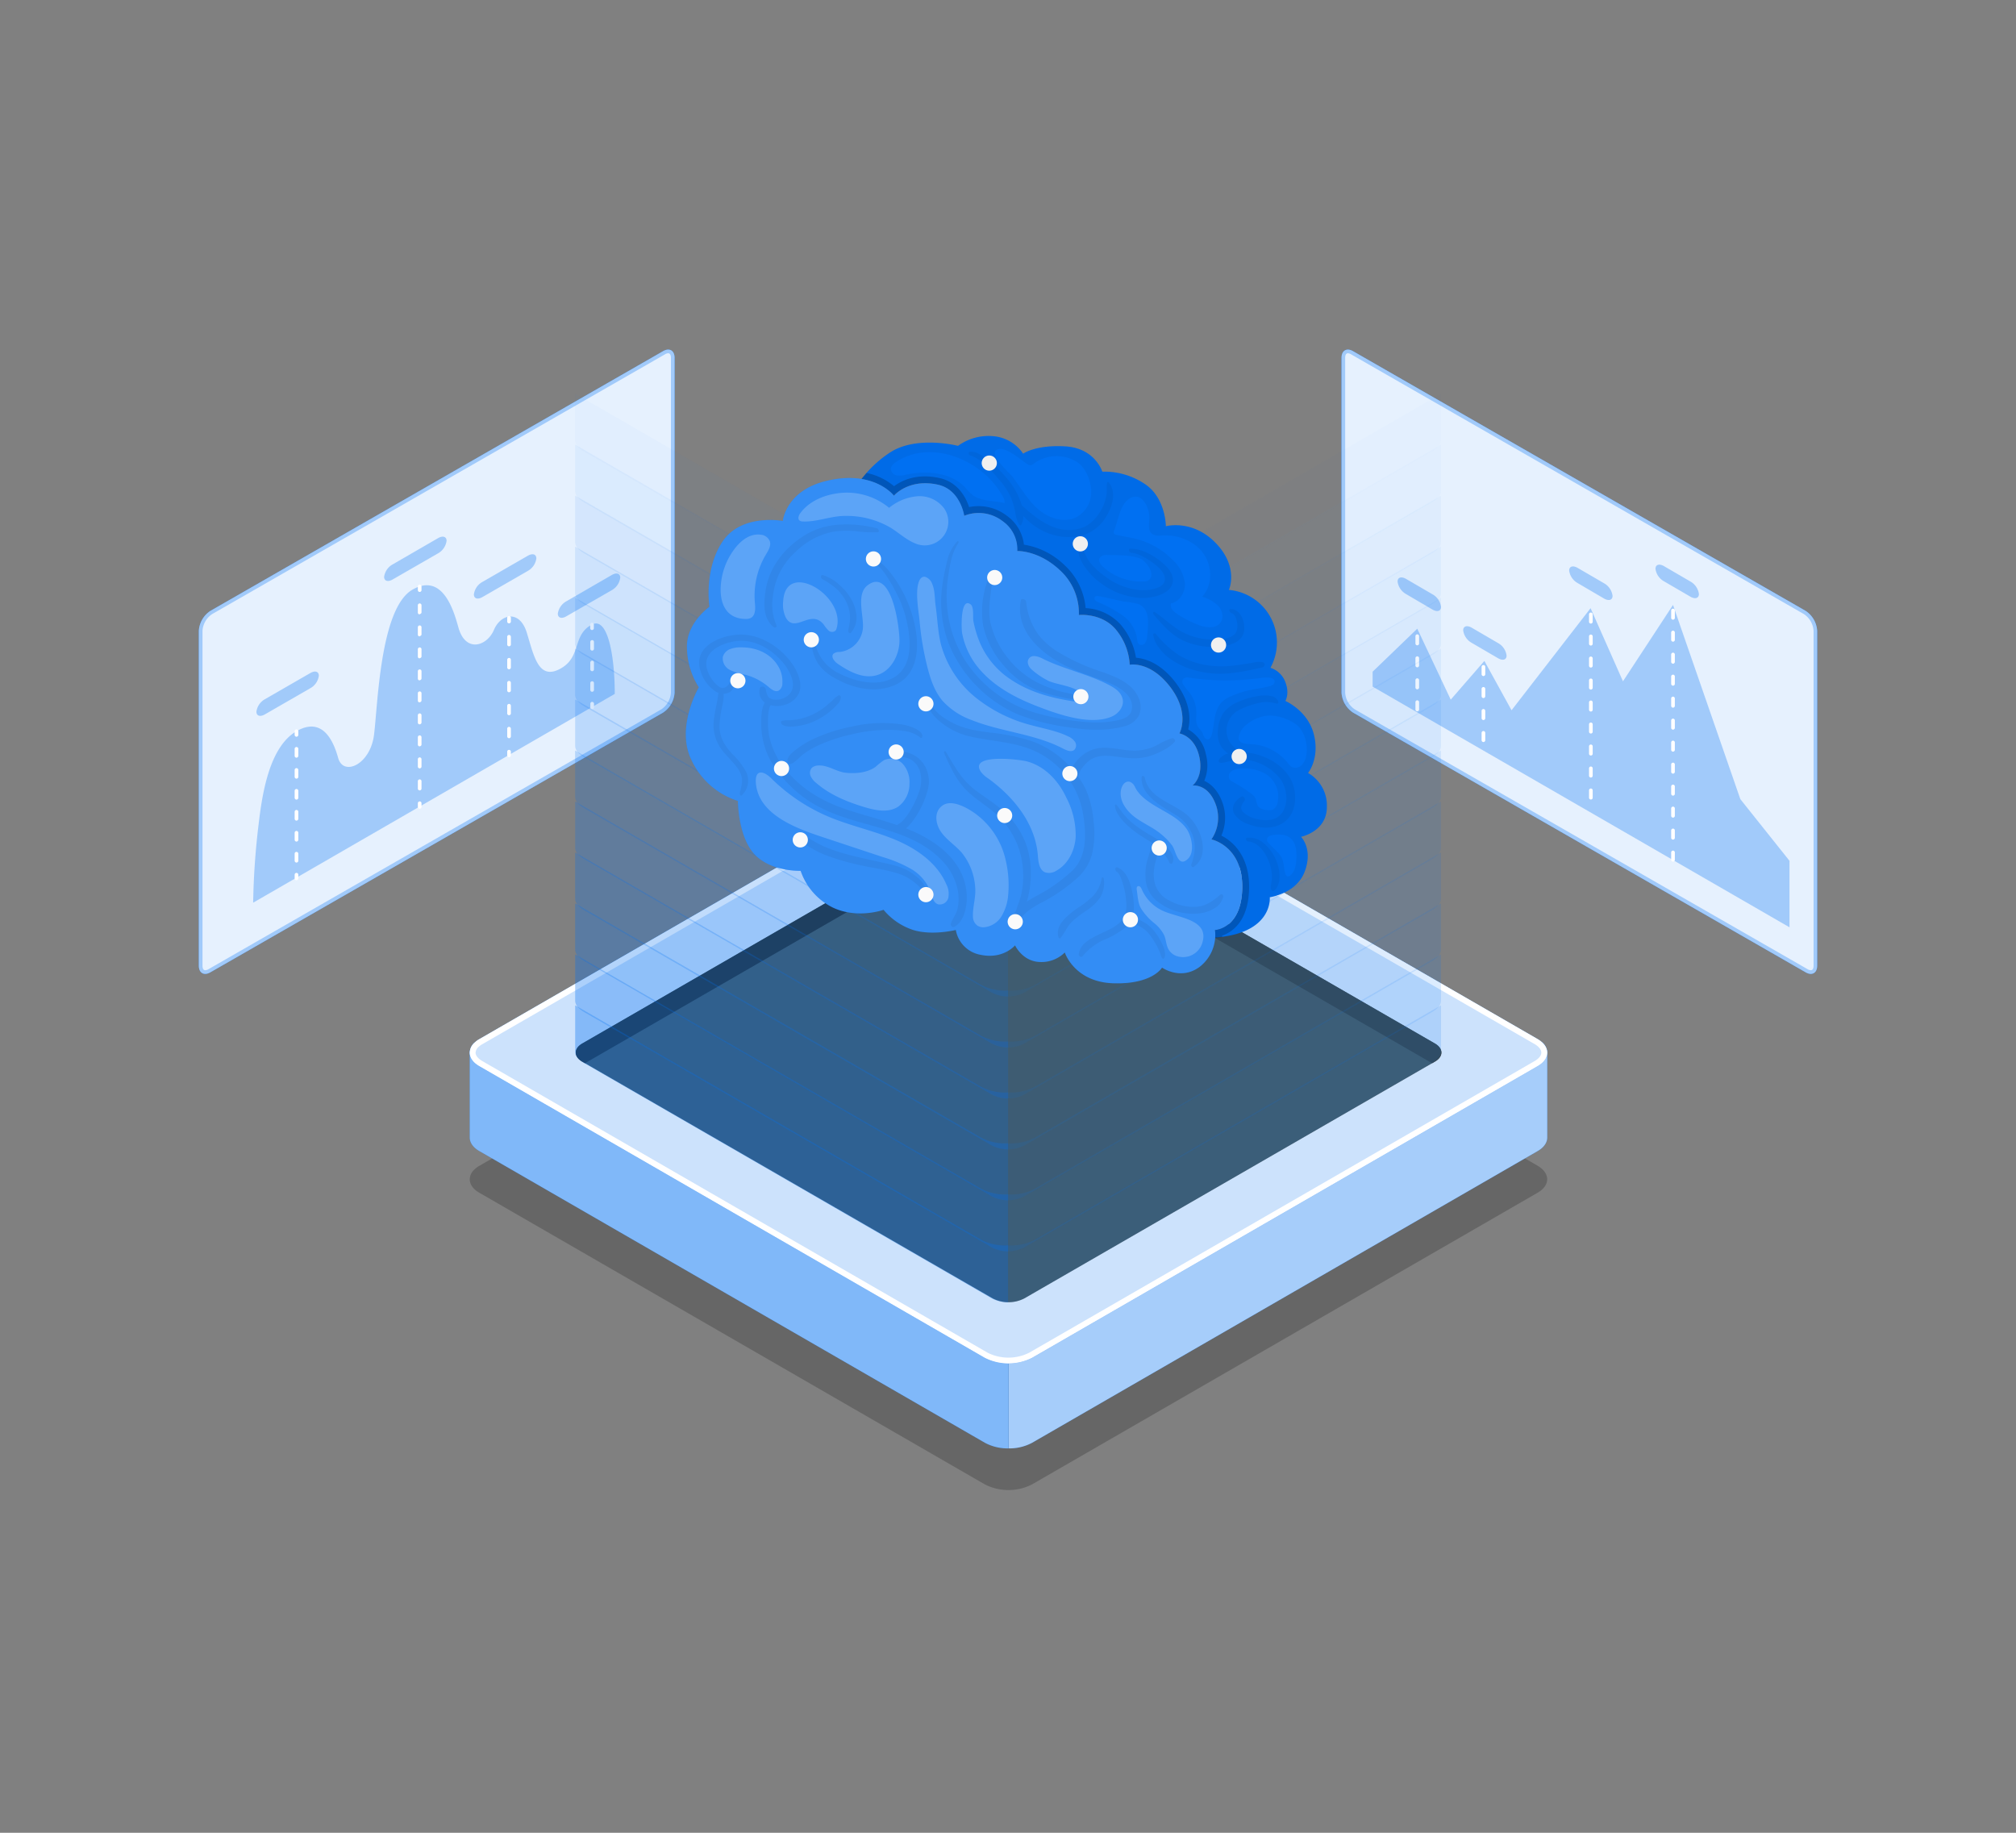 <?xml version="1.0" encoding="UTF-8" standalone="no"?>
<svg
   viewBox="0 0 550 500"
   version="1.1"
   id="svg138"
   sodipodi:docname="automate-your-deployments.svg"
   width="550"
   height="500"
   inkscape:version="1.3 (0e150ed, 2023-07-21)"
   xmlns:inkscape="http://www.inkscape.org/namespaces/inkscape"
   xmlns:sodipodi="http://sodipodi.sourceforge.net/DTD/sodipodi-0.dtd"
   xmlns="http://www.w3.org/2000/svg"
   xmlns:svg="http://www.w3.org/2000/svg">
  <rect x="0" y="0" width="550" height="500" fill="#808080" stroke="none"/>
  <defs
     id="defs138" />
  <sodipodi:namedview
     id="namedview138"
     pagecolor="#ffffff"
     bordercolor="#000000"
     borderopacity="0.25"
     inkscape:showpageshadow="2"
     inkscape:pageopacity="0.0"
     inkscape:pagecheckerboard="0"
     inkscape:deskcolor="#d1d1d1"
     inkscape:zoom="0.472"
     inkscape:cx="250"
     inkscape:cy="250"
     inkscape:window-width="1312"
     inkscape:window-height="449"
     inkscape:window-x="0"
     inkscape:window-y="25"
     inkscape:window-maximized="0"
     inkscape:current-layer="svg138" />
  <g
     id="website--Charts--inject-2"
     transform="translate(25.135,32.055)">
    <g
       id="website--Chart--inject-2">
      <path
         d="m 32.26,134.6 123.5,-70.85 c 1.73,-1 3.14,-0.19 3.14,1.82 v 91.34 a 7,7 0 0 1 -3.14,5.44 L 32.26,233.2 c -1.74,1 -3.15,0.19 -3.15,-1.81 v -91.34 a 7,7 0 0 1 3.15,-5.45 z"
         style="fill:#0070f2"
         id="path1" />
      <path
         d="m 32.26,134.6 123.5,-70.85 c 1.73,-1 3.14,-0.19 3.14,1.82 v 91.34 a 7,7 0 0 1 -3.14,5.44 L 32.26,233.2 c -1.74,1 -3.15,0.19 -3.15,-1.81 v -91.34 a 7,7 0 0 1 3.15,-5.45 z"
         style="opacity:0.9;fill:#ffffff"
         id="path2" />
      <path
         d="m 157.16,64.32 v 0 c 0.64,0 0.74,0.78 0.74,1.25 v 91.34 a 5.93,5.93 0 0 1 -2.64,4.57 l -123.5,70.86 a 1.9,1.9 0 0 1 -0.91,0.29 c -0.64,0 -0.74,-0.78 -0.74,-1.24 v -91.34 a 5.94,5.94 0 0 1 2.64,-4.58 L 156.26,64.62 a 1.78,1.78 0 0 1 0.9,-0.3 m 0,-1 a 2.85,2.85 0 0 0 -1.4,0.43 L 32.26,134.6 a 7,7 0 0 0 -3.15,5.45 v 91.34 c 0,1.42 0.71,2.24 1.74,2.24 a 2.91,2.91 0 0 0 1.41,-0.43 l 123.5,-70.85 a 7,7 0 0 0 3.14,-5.44 V 65.57 c 0,-1.43 -0.71,-2.25 -1.74,-2.25 z"
         style="opacity:0.3;fill:#0070f2"
         id="path3" />
      <g
         style="opacity:0.3"
         id="g8">
        <path
           d="m 43.93,214.21 a 202.89,202.89 0 0 1 1.51,-21.56 c 0.92,-7.78 2.81,-20.89 10.31,-25.22 7.5,-4.33 10.31,3.49 11.39,7.34 1.41,5 8.74,1.84 9.77,-6.4 1.03,-8.24 1.68,-34.48 10.46,-39.55 8.78,-5.07 11.63,7.18 12.63,10.55 2,6.69 7.74,4.85 9.62,0.41 1.88,-4.44 7,-5.52 8.95,0.72 1.95,6.24 3.15,13.4 9.43,9.72 5.51,-3.22 3,-9.11 8.36,-11.89 4.25,-2.21 6.22,8.29 6.22,18.92 z"
           style="fill:#0070f2"
           id="path4" />
        <path
           d="m 44.82,162.1 c 0,1.15 1,1.48 2.29,0.75 l 12.45,-7.17 a 4.57,4.57 0 0 0 2.29,-3.39 c 0,-1.15 -1,-1.48 -2.29,-0.75 l -12.45,7.17 a 4.6,4.6 0 0 0 -2.29,3.39 z"
           style="fill:#0070f2"
           id="path5" />
        <path
           d="m 79.66,125.31 c 0,1.14 1,1.47 2.3,0.74 l 12.44,-7.16 a 4.62,4.62 0 0 0 2.3,-3.4 c 0,-1.14 -1,-1.48 -2.3,-0.75 L 82,121.91 a 4.59,4.59 0 0 0 -2.34,3.4 z"
           style="fill:#0070f2"
           id="path6" />
        <path
           d="m 104.15,130.1 c 0,1.15 1,1.48 2.3,0.75 l 12.44,-7.17 a 4.59,4.59 0 0 0 2.3,-3.39 c 0,-1.15 -1,-1.48 -2.3,-0.75 l -12.44,7.17 a 4.59,4.59 0 0 0 -2.3,3.39 z"
           style="fill:#0070f2"
           id="path7" />
        <path
           d="m 127.05,135.36 c 0,1.14 1,1.48 2.29,0.74 l 12.45,-7.16 a 4.57,4.57 0 0 0 2.29,-3.4 c 0,-1.14 -1,-1.48 -2.29,-0.74 l -12.45,7.2 a 4.6,4.6 0 0 0 -2.29,3.36 z"
           style="fill:#0070f2"
           id="path8" />
      </g>
      <path
         d="m 55.75,168.93 a 0.5,0.5 0 0 1 -0.5,-0.5 v -1 a 0.5,0.5 0 0 1 0.5,-0.5 0.5,0.5 0 0 1 0.5,0.5 v 1 a 0.51,0.51 0 0 1 -0.5,0.5 z"
         style="fill:#ffffff"
         id="path9" />
      <path
         d="m 55.75,203.26 a 0.5,0.5 0 0 1 -0.5,-0.5 v -1.91 a 0.5,0.5 0 0 1 0.5,-0.5 0.51,0.51 0 0 1 0.5,0.5 v 1.91 a 0.5,0.5 0 0 1 -0.5,0.5 z m 0,-5.72 a 0.5,0.5 0 0 1 -0.5,-0.5 v -1.91 a 0.5,0.5 0 0 1 0.5,-0.5 0.5,0.5 0 0 1 0.5,0.5 V 197 a 0.51,0.51 0 0 1 -0.5,0.54 z m 0,-5.72 a 0.5,0.5 0 0 1 -0.5,-0.5 v -1.91 a 0.5,0.5 0 0 1 0.5,-0.5 0.5,0.5 0 0 1 0.5,0.5 v 1.91 a 0.51,0.51 0 0 1 -0.5,0.5 z m 0,-5.73 a 0.5,0.5 0 0 1 -0.5,-0.5 v -1.9 a 0.5,0.5 0 0 1 0.5,-0.5 0.5,0.5 0 0 1 0.5,0.5 v 1.9 a 0.5,0.5 0 0 1 -0.5,0.5 z m 0,-5.72 a 0.5,0.5 0 0 1 -0.5,-0.5 V 178 a 0.5,0.5 0 0 1 0.5,-0.5 0.51,0.51 0 0 1 0.5,0.5 v 1.91 a 0.5,0.5 0 0 1 -0.5,0.46 z m 0,-5.72 a 0.5,0.5 0 0 1 -0.5,-0.5 v -1.91 a 0.5,0.5 0 0 1 0.5,-0.5 0.5,0.5 0 0 1 0.5,0.5 v 1.91 a 0.51,0.51 0 0 1 -0.5,0.5 z"
         style="fill:#ffffff"
         id="path10" />
      <path
         d="m 55.75,208.08 a 0.5,0.5 0 0 1 -0.5,-0.5 v -1 a 0.5,0.5 0 0 1 0.5,-0.5 0.5,0.5 0 0 1 0.5,0.5 v 1 a 0.51,0.51 0 0 1 -0.5,0.5 z"
         style="fill:#ffffff"
         id="path11" />
      <path
         d="m 113.74,138 a 0.5,0.5 0 0 1 -0.5,-0.5 v -1 a 0.5,0.5 0 0 1 0.5,-0.5 0.5,0.5 0 0 1 0.5,0.5 v 1 a 0.5,0.5 0 0 1 -0.5,0.5 z"
         style="fill:#ffffff"
         id="path12" />
      <path
         d="m 113.74,169.33 a 0.5,0.5 0 0 1 -0.5,-0.5 v -2.09 a 0.5,0.5 0 0 1 0.5,-0.5 0.51,0.51 0 0 1 0.5,0.5 v 2.09 a 0.5,0.5 0 0 1 -0.5,0.5 z m 0,-6.27 a 0.5,0.5 0 0 1 -0.5,-0.5 v -2.08 a 0.5,0.5 0 0 1 0.5,-0.5 0.5,0.5 0 0 1 0.5,0.5 v 2.08 a 0.5,0.5 0 0 1 -0.5,0.5 z m 0,-6.26 a 0.5,0.5 0 0 1 -0.5,-0.5 v -2.09 a 0.5,0.5 0 0 1 0.5,-0.5 0.5,0.5 0 0 1 0.5,0.5 v 2.09 a 0.51,0.51 0 0 1 -0.5,0.5 z m 0,-6.27 a 0.5,0.5 0 0 1 -0.5,-0.5 v -2.09 a 0.5,0.5 0 0 1 0.5,-0.5 0.5,0.5 0 0 1 0.5,0.5 V 150 a 0.51,0.51 0 0 1 -0.5,0.53 z m 0,-6.27 a 0.5,0.5 0 0 1 -0.5,-0.5 v -2.09 a 0.5,0.5 0 0 1 0.5,-0.5 0.5,0.5 0 0 1 0.5,0.5 v 2.09 a 0.5,0.5 0 0 1 -0.5,0.5 z"
         style="fill:#ffffff"
         id="path13" />
      <path
         d="m 113.74,174.51 a 0.5,0.5 0 0 1 -0.5,-0.5 v -1 a 0.5,0.5 0 0 1 0.5,-0.5 0.51,0.51 0 0 1 0.5,0.5 v 1 a 0.5,0.5 0 0 1 -0.5,0.5 z"
         style="fill:#ffffff"
         id="path14" />
      <path
         d="m 136.38,139.83 a 0.51,0.51 0 0 1 -0.5,-0.5 v -1 a 0.5,0.5 0 0 1 0.5,-0.5 v 0 a 0.5,0.5 0 0 1 0.5,0.5 v 1 a 0.5,0.5 0 0 1 -0.5,0.5 z"
         style="fill:#ffffff"
         id="path15" />
      <path
         d="m 136.41,156.67 a 0.5,0.5 0 0 1 -0.5,-0.5 v -1.87 a 0.5,0.5 0 0 1 0.5,-0.5 v 0 a 0.5,0.5 0 0 1 0.5,0.5 v 1.87 a 0.5,0.5 0 0 1 -0.5,0.5 z m 0,-5.61 a 0.51,0.51 0 0 1 -0.5,-0.5 v -1.87 a 0.5,0.5 0 0 1 0.5,-0.5 v 0 a 0.49,0.49 0 0 1 0.5,0.49 v 1.88 a 0.5,0.5 0 0 1 -0.5,0.5 z m 0,-5.62 a 0.5,0.5 0 0 1 -0.5,-0.5 v -1.87 a 0.51,0.51 0 0 1 0.5,-0.5 0.5,0.5 0 0 1 0.5,0.5 v 1.87 a 0.5,0.5 0 0 1 -0.5,0.5 z"
         style="fill:#ffffff"
         id="path16" />
      <path
         d="m 136.42,161.42 a 0.51,0.51 0 0 1 -0.5,-0.5 v -1 a 0.5,0.5 0 0 1 0.5,-0.5 0.54,0.54 0 0 1 0.5,0.5 v 1 a 0.5,0.5 0 0 1 -0.5,0.5 z"
         style="fill:#ffffff"
         id="path17" />
      <path
         d="m 89.36,129.43 a 0.5,0.5 0 0 1 -0.5,-0.5 v -1 a 0.51,0.51 0 0 1 0.5,-0.5 0.5,0.5 0 0 1 0.5,0.5 v 1 a 0.5,0.5 0 0 1 -0.5,0.5 z"
         style="fill:#ffffff"
         id="path18" />
      <path
         d="m 89.36,183.57 a 0.5,0.5 0 0 1 -0.5,-0.5 v -2 a 0.5,0.5 0 0 1 0.5,-0.5 0.5,0.5 0 0 1 0.5,0.5 v 2 a 0.5,0.5 0 0 1 -0.5,0.5 z m 0,-6 a 0.51,0.51 0 0 1 -0.5,-0.5 v -2 a 0.51,0.51 0 0 1 0.5,-0.5 0.5,0.5 0 0 1 0.5,0.5 v 2 a 0.5,0.5 0 0 1 -0.5,0.49 z m 0,-6 a 0.5,0.5 0 0 1 -0.5,-0.5 v -2 a 0.5,0.5 0 0 1 0.5,-0.5 0.5,0.5 0 0 1 0.5,0.5 v 2 a 0.5,0.5 0 0 1 -0.5,0.47 z m 0,-6 a 0.51,0.51 0 0 1 -0.5,-0.5 v -2 a 0.51,0.51 0 0 1 0.5,-0.5 0.5,0.5 0 0 1 0.5,0.5 v 2 a 0.5,0.5 0 0 1 -0.5,0.46 z m 0,-6 a 0.5,0.5 0 0 1 -0.5,-0.5 v -2 a 0.5,0.5 0 0 1 0.5,-0.5 0.5,0.5 0 0 1 0.5,0.5 v 2 a 0.5,0.5 0 0 1 -0.5,0.44 z m 0,-6 a 0.51,0.51 0 0 1 -0.5,-0.5 v -2 a 0.5,0.5 0 0 1 0.5,-0.5 0.5,0.5 0 0 1 0.5,0.5 v 2 a 0.5,0.5 0 0 1 -0.5,0.43 z m 0,-6 a 0.5,0.5 0 0 1 -0.5,-0.5 v -2 a 0.51,0.51 0 0 1 0.5,-0.5 0.5,0.5 0 0 1 0.5,0.5 v 2 a 0.5,0.5 0 0 1 -0.5,0.41 z m 0,-6 a 0.5,0.5 0 0 1 -0.5,-0.5 v -2 a 0.5,0.5 0 0 1 0.5,-0.5 0.5,0.5 0 0 1 0.5,0.5 v 2 a 0.5,0.5 0 0 1 -0.5,0.39 z m 0,-6 a 0.51,0.51 0 0 1 -0.5,-0.5 v -2 a 0.51,0.51 0 0 1 0.5,-0.5 0.5,0.5 0 0 1 0.5,0.5 v 2 a 0.5,0.5 0 0 1 -0.5,0.38 z"
         style="fill:#ffffff"
         id="path19" />
      <path
         d="m 89.36,188.58 a 0.5,0.5 0 0 1 -0.5,-0.5 v -1 a 0.51,0.51 0 0 1 0.5,-0.5 0.5,0.5 0 0 1 0.5,0.5 v 1 a 0.5,0.5 0 0 1 -0.5,0.5 z"
         style="fill:#ffffff"
         id="path20" />
    </g>
    <g
       id="website--chart--inject-2">
      <path
         d="M 467.48,134.6 344,63.75 c -1.73,-1 -3.14,-0.19 -3.14,1.82 v 91.34 a 7,7 0 0 0 3.14,5.44 l 123.48,70.85 c 1.73,1 3.14,0.19 3.14,-1.81 v -91.34 a 7,7 0 0 0 -3.14,-5.45 z"
         style="fill:#0070f2"
         id="path21" />
      <path
         d="M 467.48,134.6 344,63.75 c -1.73,-1 -3.14,-0.19 -3.14,1.82 v 91.34 a 7,7 0 0 0 3.14,5.44 l 123.48,70.85 c 1.73,1 3.14,0.19 3.14,-1.81 v -91.34 a 7,7 0 0 0 -3.14,-5.45 z"
         style="opacity:0.9;fill:#ffffff"
         id="path22" />
      <path
         d="m 342.57,64.32 a 1.84,1.84 0 0 1 0.91,0.3 L 467,135.47 a 5.94,5.94 0 0 1 2.64,4.58 v 91.34 c 0,0.46 -0.1,1.24 -0.74,1.24 a 1.9,1.9 0 0 1 -0.91,-0.29 l -123.5,-70.86 a 5.93,5.93 0 0 1 -2.64,-4.57 V 65.57 c 0,-0.47 0.1,-1.25 0.74,-1.25 m 0,-1 c -1,0 -1.74,0.82 -1.74,2.25 v 91.34 a 7,7 0 0 0 3.14,5.44 l 123.49,70.85 a 2.85,2.85 0 0 0 1.4,0.43 c 1,0 1.74,-0.82 1.74,-2.24 v -91.34 a 7,7 0 0 0 -3.14,-5.45 L 344,63.75 a 2.85,2.85 0 0 0 -1.4,-0.43 z"
         style="opacity:0.3;fill:#0070f2"
         id="path23" />
      <polygon
         points="408.8,133.86 417.64,153.81 431.29,132.98 449.66,185.96 463.07,202.78 463.07,220.92 349.34,155.26 349.34,151.19 361.52,139.46 370.65,158.81 379.83,148.25 387.24,161.71 "
         style="opacity:0.3;fill:#0070f2"
         id="polygon23" />
      <path
         d="m 431.29,203 a 0.5,0.5 0 0 1 -0.5,-0.5 v -2 a 0.51,0.51 0 0 1 0.5,-0.5 0.5,0.5 0 0 1 0.5,0.5 v 2 a 0.5,0.5 0 0 1 -0.5,0.5 z m 0,-6 a 0.5,0.5 0 0 1 -0.5,-0.5 v -2 a 0.51,0.51 0 0 1 0.5,-0.5 0.5,0.5 0 0 1 0.5,0.5 v 2 a 0.5,0.5 0 0 1 -0.5,0.5 z m 0,-6 a 0.5,0.5 0 0 1 -0.5,-0.5 v -2 a 0.51,0.51 0 0 1 0.5,-0.5 0.5,0.5 0 0 1 0.5,0.5 v 2 a 0.5,0.5 0 0 1 -0.5,0.5 z m 0,-6 a 0.5,0.5 0 0 1 -0.5,-0.5 v -2 a 0.51,0.51 0 0 1 0.5,-0.5 0.5,0.5 0 0 1 0.5,0.5 v 2 a 0.5,0.5 0 0 1 -0.5,0.5 z m 0,-6 a 0.5,0.5 0 0 1 -0.5,-0.5 v -2 a 0.51,0.51 0 0 1 0.5,-0.5 0.5,0.5 0 0 1 0.5,0.5 v 2 a 0.5,0.5 0 0 1 -0.5,0.5 z m 0,-6 a 0.5,0.5 0 0 1 -0.5,-0.5 v -2 a 0.51,0.51 0 0 1 0.5,-0.5 0.5,0.5 0 0 1 0.5,0.5 v 2 a 0.5,0.5 0 0 1 -0.5,0.5 z m 0,-6 a 0.5,0.5 0 0 1 -0.5,-0.5 v -2 a 0.51,0.51 0 0 1 0.5,-0.5 0.5,0.5 0 0 1 0.5,0.5 v 2 a 0.5,0.5 0 0 1 -0.5,0.5 z m 0,-6 a 0.5,0.5 0 0 1 -0.5,-0.5 v -2 a 0.51,0.51 0 0 1 0.5,-0.5 0.5,0.5 0 0 1 0.5,0.5 v 2 a 0.5,0.5 0 0 1 -0.5,0.5 z m 0,-6 a 0.5,0.5 0 0 1 -0.5,-0.5 v -2 a 0.51,0.51 0 0 1 0.5,-0.5 0.5,0.5 0 0 1 0.5,0.5 v 2 a 0.5,0.5 0 0 1 -0.5,0.5 z m 0,-6 a 0.5,0.5 0 0 1 -0.5,-0.5 v -2 a 0.51,0.51 0 0 1 0.5,-0.5 0.5,0.5 0 0 1 0.5,0.5 v 2 a 0.5,0.5 0 0 1 -0.5,0.5 z m 0,-6 a 0.5,0.5 0 0 1 -0.5,-0.5 v -2 a 0.51,0.51 0 0 1 0.5,-0.5 0.5,0.5 0 0 1 0.5,0.5 v 2 a 0.5,0.5 0 0 1 -0.5,0.5 z m 0,-6 a 0.5,0.5 0 0 1 -0.5,-0.5 v -2 a 0.51,0.51 0 0 1 0.5,-0.5 0.5,0.5 0 0 1 0.5,0.5 v 2 a 0.5,0.5 0 0 1 -0.5,0.5 z"
         style="fill:#ffffff"
         id="path24" />
      <path
         d="m 408.88,186.06 a 0.5,0.5 0 0 1 -0.5,-0.5 v -2 a 0.5,0.5 0 0 1 1,0 v 2 a 0.5,0.5 0 0 1 -0.5,0.5 z m 0,-6 a 0.5,0.5 0 0 1 -0.5,-0.5 v -2 a 0.5,0.5 0 0 1 1,0 v 2 a 0.5,0.5 0 0 1 -0.5,0.5 z m 0,-6 a 0.5,0.5 0 0 1 -0.5,-0.5 v -2 a 0.5,0.5 0 0 1 1,0 v 2 a 0.5,0.5 0 0 1 -0.5,0.5 z m 0,-6 a 0.5,0.5 0 0 1 -0.5,-0.5 v -2 a 0.5,0.5 0 0 1 1,0 v 2 a 0.5,0.5 0 0 1 -0.5,0.5 z m 0,-6 a 0.5,0.5 0 0 1 -0.5,-0.5 v -2 a 0.5,0.5 0 0 1 1,0 v 2 a 0.5,0.5 0 0 1 -0.5,0.5 z m 0,-6 a 0.5,0.5 0 0 1 -0.5,-0.5 v -2 a 0.5,0.5 0 0 1 1,0 v 2 a 0.5,0.5 0 0 1 -0.5,0.5 z m 0,-6 a 0.5,0.5 0 0 1 -0.5,-0.5 v -2 a 0.5,0.5 0 0 1 1,0 v 2 a 0.5,0.5 0 0 1 -0.5,0.5 z m 0,-6 a 0.5,0.5 0 0 1 -0.5,-0.5 v -2 a 0.5,0.5 0 0 1 1,0 v 2 a 0.5,0.5 0 0 1 -0.5,0.5 z m 0,-6 a 0.5,0.5 0 0 1 -0.5,-0.5 v -2 a 0.5,0.5 0 0 1 1,0 v 2 a 0.5,0.5 0 0 1 -0.5,0.5 z"
         style="fill:#ffffff"
         id="path25" />
      <path
         d="m 361.52,162 a 0.5,0.5 0 0 1 -0.5,-0.5 v -2 a 0.5,0.5 0 0 1 0.5,-0.5 0.5,0.5 0 0 1 0.5,0.5 v 2 a 0.5,0.5 0 0 1 -0.5,0.5 z m 0,-6 a 0.5,0.5 0 0 1 -0.5,-0.5 v -2 a 0.5,0.5 0 0 1 0.5,-0.5 0.5,0.5 0 0 1 0.5,0.5 v 2 a 0.5,0.5 0 0 1 -0.5,0.5 z m 0,-6 a 0.5,0.5 0 0 1 -0.5,-0.5 v -2 a 0.5,0.5 0 0 1 0.5,-0.5 0.5,0.5 0 0 1 0.5,0.5 v 2 a 0.5,0.5 0 0 1 -0.5,0.5 z m 0,-6 a 0.5,0.5 0 0 1 -0.5,-0.5 v -2 a 0.5,0.5 0 0 1 0.5,-0.5 0.5,0.5 0 0 1 0.5,0.5 v 2 a 0.5,0.5 0 0 1 -0.5,0.5 z"
         style="fill:#ffffff"
         id="path26" />
      <path
         d="m 379.57,170.38 a 0.51,0.51 0 0 1 -0.5,-0.5 v -2 a 0.5,0.5 0 0 1 0.5,-0.5 0.5,0.5 0 0 1 0.5,0.5 v 2 a 0.5,0.5 0 0 1 -0.5,0.5 z m 0,-6 a 0.51,0.51 0 0 1 -0.5,-0.5 v -2 a 0.5,0.5 0 0 1 0.5,-0.5 0.5,0.5 0 0 1 0.5,0.5 v 2 a 0.5,0.5 0 0 1 -0.5,0.5 z m 0,-6 a 0.51,0.51 0 0 1 -0.5,-0.5 v -2 a 0.5,0.5 0 0 1 0.5,-0.5 0.5,0.5 0 0 1 0.5,0.5 v 2 a 0.5,0.5 0 0 1 -0.5,0.5 z m 0,-6 a 0.51,0.51 0 0 1 -0.5,-0.5 v -2 a 0.5,0.5 0 0 1 0.5,-0.5 0.5,0.5 0 0 1 0.5,0.5 v 2 a 0.5,0.5 0 0 1 -0.5,0.5 z"
         style="fill:#ffffff"
         id="path27" />
      <path
         d="m 368,133.51 c 0,1.14 -1,1.48 -2.29,0.75 L 358.44,130 a 4.6,4.6 0 0 1 -2.29,-3.39 c 0,-1.15 1,-1.48 2.29,-0.75 l 7.26,4.23 a 4.57,4.57 0 0 1 2.3,3.42 z"
         style="opacity:0.3;fill:#0070f2"
         id="path28" />
      <path
         d="m 385.89,146.79 c 0,1.15 -1,1.48 -2.29,0.75 l -7.25,-4.23 a 4.59,4.59 0 0 1 -2.3,-3.39 c 0,-1.14 1,-1.48 2.3,-0.75 l 7.25,4.23 a 4.57,4.57 0 0 1 2.29,3.39 z"
         style="opacity:0.3;fill:#0070f2"
         id="path29" />
      <path
         d="m 414.8,130.5 c 0,1.14 -1,1.48 -2.29,0.75 L 405.25,127 a 4.6,4.6 0 0 1 -2.29,-3.4 c 0,-1.14 1,-1.47 2.29,-0.74 l 7.26,4.22 a 4.61,4.61 0 0 1 2.29,3.42 z"
         style="opacity:0.3;fill:#0070f2"
         id="path30" />
      <path
         d="m 438.36,130 c 0,1.14 -1,1.48 -2.3,0.74 l -7.25,-4.22 a 4.59,4.59 0 0 1 -2.3,-3.4 c 0,-1.14 1,-1.47 2.3,-0.74 l 7.25,4.22 a 4.62,4.62 0 0 1 2.3,3.4 z"
         style="opacity:0.3;fill:#0070f2"
         id="path31" />
    </g>
  </g>
  <g
     id="website--Stage--inject-2"
     transform="translate(25.135,32.055)">
    <g
       id="website--stage--inject-2">
      <path
         d="m 394.31,293.36 -137.9,79.55 a 14.17,14.17 0 0 1 -12.85,0 L 105.69,293.37 c -1.78,-1 -2.67,-2.35 -2.67,-3.71 a 3.8,3.8 0 0 1 1.41,-2.79 6.29,6.29 0 0 1 1.26,-0.91 l 137.9,-79.53 a 14.19,14.19 0 0 1 12.85,0 l 137.87,79.51 c 3.54,2.06 3.54,5.39 0,7.42 z"
         style="opacity:0.2"
         id="path32" />
      <path
         d="m 250,336.28 v 26.8 a 13.1,13.1 0 0 1 -6.4,-1.51 L 105.69,282 c -1.78,-1 -2.67,-2.37 -2.67,-3.71 v -23.18 a 3.8,3.8 0 0 1 1.41,-2.8 l 19.95,11.52 z"
         style="fill:#0070f2"
         id="path33" />
      <path
         d="m 250,336.28 v 26.8 a 13.1,13.1 0 0 1 -6.4,-1.51 L 105.69,282 c -1.78,-1 -2.67,-2.37 -2.67,-3.71 v -23.18 a 3.8,3.8 0 0 1 1.41,-2.8 l 19.95,11.52 z"
         style="opacity:0.5;fill:#ffffff"
         id="path34" />
      <path
         d="m 250,336.28 v 26.8 a 13.11,13.11 0 0 0 6.41,-1.51 L 394.31,282 c 1.78,-1 2.67,-2.37 2.67,-3.71 V 255.1 a 3.8,3.8 0 0 0 -1.41,-2.8 l -19.95,11.52 z"
         style="fill:#0070f2"
         id="path35" />
      <path
         d="m 250,336.28 v 26.8 a 13.11,13.11 0 0 0 6.41,-1.51 L 394.31,282 c 1.78,-1 2.67,-2.37 2.67,-3.71 V 255.1 a 3.8,3.8 0 0 0 -1.41,-2.8 l -19.95,11.52 z"
         style="opacity:0.65;fill:#ffffff"
         id="path36" />
      <path
         d="m 394.31,258.8 -137.9,79.56 a 14.26,14.26 0 0 1 -12.85,0 L 105.69,258.81 c -1.78,-1 -2.67,-2.34 -2.67,-3.7 a 3.8,3.8 0 0 1 1.41,-2.8 6.29,6.29 0 0 1 1.26,-0.91 l 137.9,-79.53 a 14.19,14.19 0 0 1 12.85,0 l 137.87,79.52 c 3.54,2.05 3.54,5.39 0,7.41 z"
         style="fill:#0070f2"
         id="path37" />
      <path
         d="m 394.31,258.8 -137.9,79.56 a 14.26,14.26 0 0 1 -12.85,0 L 105.69,258.81 c -1.78,-1 -2.67,-2.34 -2.67,-3.7 a 3.8,3.8 0 0 1 1.41,-2.8 6.29,6.29 0 0 1 1.26,-0.91 l 137.9,-79.53 a 14.19,14.19 0 0 1 12.85,0 l 137.87,79.52 c 3.54,2.05 3.54,5.39 0,7.41 z"
         style="opacity:0.8;fill:#ffffff"
         id="path38" />
      <path
         d="m 250,171.92 a 11.69,11.69 0 0 1 5.64,1.33 l 137.86,79.51 c 1.19,0.69 1.86,1.54 1.86,2.35 0,0.81 -0.68,1.64 -1.85,2.32 L 255.61,337 a 12.67,12.67 0 0 1 -11.26,0 L 106.48,257.43 c -1.19,-0.67 -1.87,-1.52 -1.87,-2.32 a 2.31,2.31 0 0 1 0.9,-1.63 4.9,4.9 0 0 1 1,-0.7 l 137.91,-79.53 a 11.45,11.45 0 0 1 5.62,-1.33 m 0,-1.59 a 13,13 0 0 0 -6.42,1.54 L 105.69,251.4 a 6,6 0 0 0 -1.26,0.91 3.8,3.8 0 0 0 -1.41,2.8 c 0,1.36 0.89,2.69 2.67,3.7 l 137.87,79.55 a 14.26,14.26 0 0 0 12.85,0 l 137.9,-79.56 c 3.54,-2 3.54,-5.36 0,-7.41 L 256.44,171.87 a 13.12,13.12 0 0 0 -6.43,-1.54 z"
         style="fill:#ffffff"
         id="path39" />
      <path
         d="m 245.73,188 -112,64.62 c -2.37,1.37 -2.37,3.58 0,4.95 l 112,64.61 a 9.43,9.43 0 0 0 8.56,0 l 112.05,-64.62 c 2.37,-1.37 2.37,-3.58 0,-4.95 L 254.29,188 a 9.43,9.43 0 0 0 -8.56,0 z"
         style="fill:#455a64"
         id="path40" />
      <path
         d="M 366.31,252.63 254.29,188 a 8.77,8.77 0 0 0 -4.28,-1 v 4.35 l 115.56,66.65 0.74,-0.43 c 2.37,-1.36 2.37,-3.57 0,-4.94 z"
         style="fill:#37474f"
         id="path41" />
      <path
         d="m 250,187 a 8.77,8.77 0 0 0 -4.28,1 l -112,64.62 c -2.37,1.37 -2.37,3.58 0,4.95 L 134.46,258 250,191.35 Z"
         style="fill:#263238"
         id="path42" />
    </g>
    <g
       id="website--Light--inject-2">
      <g
         style="opacity:0.5"
         id="g56">
        <path
           d="m 257.74,305.84 a 13.77,13.77 0 0 1 -7.87,1.85 c -0.05,0 0,0 0,0 0,0 0,0 0,0 v 15.55 a 9.79,9.79 0 0 0 5.28,-1.57 L 365,258.27 c 2.05,-1.13 3,-2.13 3,-3.5 V 242.2 Z"
           style="opacity:0.3;fill:#0070f2"
           id="path43" />
        <path
           d="m 257.74,291.93 a 13.62,13.62 0 0 1 -7.87,1.85 v 0 15.55 a 9.79,9.79 0 0 0 5.28,-1.57 L 365,244.36 c 2.05,-1.13 3,-2.12 3,-3.49 V 228.3 Z"
           style="opacity:0.277;fill:#0070f2"
           id="path44" />
        <path
           d="m 257.74,278 a 13.77,13.77 0 0 1 -7.87,1.85 c -0.05,0 0,0 0,0 0,0 0,0 0,0 v 15.55 a 9.79,9.79 0 0 0 5.28,-1.57 L 365,230.46 c 2.05,-1.13 3,-2.13 3,-3.5 v -12.57 z"
           style="opacity:0.254;fill:#0070f2"
           id="path45" />
        <path
           d="m 257.74,264.12 a 13.62,13.62 0 0 1 -7.87,1.85 v 0 15.55 a 9.86,9.86 0 0 0 5.28,-1.56 L 365,216.55 c 2.05,-1.13 3,-2.12 3,-3.49 v -12.57 z"
           style="opacity:0.231;fill:#0070f2"
           id="path46" />
        <path
           d="m 257.74,250.22 a 13.77,13.77 0 0 1 -7.87,1.85 c -0.05,0 0,0 0,0 0,0 0,0 0,0 v 15.55 a 9.79,9.79 0 0 0 5.28,-1.57 L 365,202.65 c 2.05,-1.13 3,-2.12 3,-3.5 v -12.57 z"
           style="opacity:0.208;fill:#0070f2"
           id="path47" />
        <path
           d="m 257.74,236.32 a 13.69,13.69 0 0 1 -7.87,1.84 v 0 15.55 a 9.86,9.86 0 0 0 5.28,-1.56 L 365,188.74 c 2.05,-1.12 3,-2.12 3,-3.49 v -12.57 z"
           style="opacity:0.185;fill:#0070f2"
           id="path48" />
        <path
           d="m 257.74,222.41 a 13.69,13.69 0 0 1 -7.87,1.85 c -0.05,0 0,0 0,0 0,0 0,0 0,0 v 15.55 a 9.79,9.79 0 0 0 5.28,-1.57 L 365,174.84 c 2.05,-1.13 3,-2.12 3,-3.49 v -12.58 z"
           style="opacity:0.162;fill:#0070f2"
           id="path49" />
        <path
           d="m 257.74,208.51 a 13.69,13.69 0 0 1 -7.87,1.84 v 0 15.55 a 9.86,9.86 0 0 0 5.28,-1.56 L 365,160.93 c 2.05,-1.12 3,-2.12 3,-3.49 v -12.57 z"
           style="opacity:0.138;fill:#0070f2"
           id="path50" />
        <path
           d="m 257.74,194.6 a 13.62,13.62 0 0 1 -7.87,1.85 c -0.05,0 0,0 0,0 0,0 0,0 0,0 V 212 a 9.79,9.79 0 0 0 5.28,-1.57 L 365,147 c 2.05,-1.13 3,-2.12 3,-3.49 V 131 Z"
           style="opacity:0.115;fill:#0070f2"
           id="path51" />
        <path
           d="m 257.74,180.7 a 13.69,13.69 0 0 1 -7.87,1.84 c -0.05,0 0,0 0,0 v 0 15.55 a 9.86,9.86 0 0 0 5.28,-1.56 L 365,133.12 c 2.05,-1.12 3,-2.12 3,-3.49 v -12.57 z"
           style="opacity:0.092;fill:#0070f2"
           id="path52" />
        <path
           d="m 257.74,166.79 a 13.62,13.62 0 0 1 -7.87,1.85 c -0.05,0 0,0 0,0 0,0 0,0 0,0 v 15.55 a 9.79,9.79 0 0 0 5.28,-1.57 L 365,119.22 c 2.05,-1.13 3,-2.12 3,-3.49 v -12.57 z"
           style="opacity:0.069;fill:#0070f2"
           id="path53" />
        <path
           d="m 257.74,152.89 a 13.77,13.77 0 0 1 -7.87,1.85 c -0.05,0 0,0 0,0 v 0 15.56 a 9.87,9.87 0 0 0 5.28,-1.57 L 365,105.32 c 2.05,-1.13 3,-2.13 3,-3.5 V 89.25 Z"
           style="opacity:0.046;fill:#0070f2"
           id="path54" />
        <path
           d="m 257.74,139 a 13.62,13.62 0 0 1 -7.87,1.85 v 0 15.55 a 9.79,9.79 0 0 0 5.28,-1.57 L 365,91.41 c 2.05,-1.13 3,-2.12 3,-3.49 V 75.35 Z"
           style="opacity:0.023;fill:#0070f2"
           id="path55" />
        <path
           d="m 257.74,125.08 a 13.77,13.77 0 0 1 -7.87,1.85 c -0.05,0 0,0 0,0 0,0 0,0 0,0 v 15.55 a 9.79,9.79 0 0 0 5.28,-1.57 L 365,77.51 c 2.05,-1.13 3,-2.13 3,-3.5 V 61.44 Z"
           style="opacity:0;fill:#0070f2"
           id="path56" />
      </g>
      <g
         style="opacity:0.7"
         id="g70">
        <path
           d="m 242,305.84 a 13.79,13.79 0 0 0 7.88,1.85 c 0,0 -0.05,0 0,0 0.05,0 0,0 0,0 v 15.55 a 9.76,9.76 0 0 1 -5.28,-1.57 l -109.82,-63.4 c -2.05,-1.13 -3,-2.13 -3,-3.5 V 242.2 Z"
           style="opacity:0.5;fill:#0070f2"
           id="path57" />
        <path
           d="m 242,291.93 a 13.63,13.63 0 0 0 7.88,1.85 v 0 15.55 a 9.76,9.76 0 0 1 -5.28,-1.57 l -109.82,-63.4 c -2.05,-1.13 -3,-2.12 -3,-3.49 V 228.3 Z"
           style="opacity:0.462;fill:#0070f2"
           id="path58" />
        <path
           d="m 242,278 a 13.79,13.79 0 0 0 7.88,1.85 c 0,0 -0.05,0 0,0 0.05,0 0,0 0,0 v 15.55 a 9.76,9.76 0 0 1 -5.28,-1.57 l -109.82,-63.4 c -2.05,-1.13 -3,-2.13 -3,-3.5 v -12.54 z"
           style="opacity:0.423;fill:#0070f2"
           id="path59" />
        <path
           d="m 242,264.12 a 13.63,13.63 0 0 0 7.88,1.85 v 0 15.55 a 9.83,9.83 0 0 1 -5.28,-1.56 L 134.77,216.55 c -2.05,-1.13 -3,-2.12 -3,-3.49 v -12.57 z"
           style="opacity:0.385;fill:#0070f2"
           id="path60" />
        <path
           d="m 242,250.22 a 13.79,13.79 0 0 0 7.88,1.85 c 0,0 -0.05,0 0,0 0.05,0 0,0 0,0 v 15.55 a 9.76,9.76 0 0 1 -5.28,-1.57 l -109.82,-63.4 c -2.05,-1.13 -3,-2.12 -3,-3.5 v -12.57 z"
           style="opacity:0.346;fill:#0070f2"
           id="path61" />
        <path
           d="m 242,236.32 a 13.7,13.7 0 0 0 7.88,1.84 v 0 15.55 a 9.83,9.83 0 0 1 -5.28,-1.56 L 134.77,188.74 c -2.05,-1.12 -3,-2.12 -3,-3.49 v -12.57 z"
           style="opacity:0.308;fill:#0070f2"
           id="path62" />
        <path
           d="m 242,222.41 a 13.71,13.71 0 0 0 7.88,1.85 c 0,0 -0.05,0 0,0 0.05,0 0,0 0,0 v 15.55 a 9.76,9.76 0 0 1 -5.28,-1.57 l -109.82,-63.4 c -2.05,-1.13 -3,-2.12 -3,-3.49 v -12.58 z"
           style="opacity:0.269;fill:#0070f2"
           id="path63" />
        <path
           d="m 242,208.51 a 13.7,13.7 0 0 0 7.88,1.84 v 0 15.55 a 9.83,9.83 0 0 1 -5.28,-1.56 L 134.77,160.93 c -2.05,-1.12 -3,-2.12 -3,-3.49 v -12.57 z"
           style="opacity:0.231;fill:#0070f2"
           id="path64" />
        <path
           d="m 242,194.6 a 13.63,13.63 0 0 0 7.88,1.85 c 0,0 -0.05,0 0,0 0.05,0 0,0 0,0 V 212 a 9.76,9.76 0 0 1 -5.28,-1.57 L 134.77,147 c -2.05,-1.13 -3,-2.12 -3,-3.49 V 131 Z"
           style="opacity:0.192;fill:#0070f2"
           id="path65" />
        <path
           d="m 242,180.7 a 13.7,13.7 0 0 0 7.88,1.84 c 0,0 -0.05,0 0,0 v 0 15.55 a 9.83,9.83 0 0 1 -5.28,-1.56 L 134.77,133.12 c -2.05,-1.12 -3,-2.12 -3,-3.49 v -12.57 z"
           style="opacity:0.154;fill:#0070f2"
           id="path66" />
        <path
           d="m 242,166.79 a 13.63,13.63 0 0 0 7.88,1.85 c 0,0 -0.05,0 0,0 0.05,0 0,0 0,0 v 15.55 a 9.76,9.76 0 0 1 -5.28,-1.57 l -109.82,-63.4 c -2.05,-1.13 -3,-2.12 -3,-3.49 v -12.57 z"
           style="opacity:0.115;fill:#0070f2"
           id="path67" />
        <path
           d="m 242,152.89 a 13.79,13.79 0 0 0 7.88,1.85 c 0,0 -0.05,0 0,0 0.05,0 0,0 0,0 v 15.56 a 9.85,9.85 0 0 1 -5.28,-1.57 l -109.82,-63.4 c -2.05,-1.13 -3,-2.13 -3,-3.5 V 89.25 Z"
           style="opacity:0.077;fill:#0070f2"
           id="path68" />
        <path
           d="m 242,139 a 13.63,13.63 0 0 0 7.88,1.85 v 0 15.55 a 9.76,9.76 0 0 1 -5.28,-1.57 L 134.77,91.41 c -2.05,-1.13 -3,-2.12 -3,-3.49 V 75.35 Z"
           style="opacity:0.038;fill:#0070f2"
           id="path69" />
        <path
           d="m 242,125.08 a 13.79,13.79 0 0 0 7.88,1.85 c 0,0 -0.05,0 0,0 0.05,0 0,0 0,0 v 15.55 a 9.76,9.76 0 0 1 -5.28,-1.57 L 134.77,77.51 c -2.05,-1.13 -3,-2.13 -3,-3.5 V 61.44 Z"
           style="opacity:0;fill:#0070f2"
           id="path70" />
      </g>
    </g>
  </g>
  <g
     id="website--Brain--inject-2"
     transform="translate(25.135,32.055)">
    <g
       id="website--brain--inject-2">
      <path
         d="m 329.81,196.23 c 0,0 3.34,3.33 1,9.49 -2.23,6 -9.53,7 -9.53,7 0,0 1,9.81 -14.92,11 a 10,10 0 0 0 0,-2.06 c 0,0 7.31,-0.29 7.42,-11.64 0.11,-11.35 -8.4,-13.1 -8.4,-13.1 a 10.41,10.41 0 0 0 1.32,-9.12 c -2.08,-6.22 -6.48,-5.56 -6.48,-5.56 0,0 3.19,-2.34 1.79,-8.14 -1.3,-5.39 -5.35,-6.09 -5.35,-6.09 0,0 3,-5.36 -2.47,-12.6 -5.47,-7.24 -11.09,-6.12 -11.09,-6.12 a 16.31,16.31 0 0 0 -3.88,-9.7 c -3.89,-4.53 -10,-3.89 -10,-3.89 A 15.79,15.79 0 0 0 264,123.52 c -5.82,-5.5 -11.66,-5.25 -11.66,-5.25 a 9.32,9.32 0 0 0 -3.93,-8.11 10.71,10.71 0 0 0 -10.54,-1.51 c 0,0 -1,-7.12 -7.16,-8.48 -8.05,-1.76 -12,3 -12,3 0,0 -2.68,-3.53 -8.81,-4.53 a 31.35,31.35 0 0 1 8.1,-7.45 c 7.25,-4.44 18.23,-1.61 18.23,-1.61 a 14.2,14.2 0 0 1 9.58,-2.64 10.9,10.9 0 0 1 8.19,4.78 c 0,0 3.36,-2.48 11.5,-2 8.14,0.48 10.09,6.9 10.09,6.9 a 19.78,19.78 0 0 1 11.34,3.19 c 6,3.73 6,11.7 6,11.7 0,0 7.27,-2 13.64,4.61 6.37,6.61 3.56,12.76 3.56,12.76 a 14.39,14.39 0 0 1 11.33,21.25 6.4,6.4 0 0 1 4.07,3.9 c 1.24,3.19 0,5.14 0,5.14 0,0 6.19,2.64 7.8,9.2 1.61,6.56 -1.61,10.45 -1.61,10.45 a 10.21,10.21 0 0 1 5.14,9.22 c 0.03,6.78 -7.05,8.19 -7.05,8.19 z"
         style="fill:#0070f2"
         id="path71" />
      <path
         d="m 329.81,196.23 c 0,0 3.34,3.33 1,9.49 -2.23,6 -9.53,7 -9.53,7 0,0 1,9.81 -14.92,11 a 10,10 0 0 0 0,-2.06 c 0,0 7.31,-0.29 7.42,-11.64 0.11,-11.35 -8.4,-13.1 -8.4,-13.1 a 10.41,10.41 0 0 0 1.32,-9.12 c -2.08,-6.22 -6.48,-5.56 -6.48,-5.56 0,0 3.19,-2.34 1.79,-8.14 -1.3,-5.39 -5.35,-6.09 -5.35,-6.09 0,0 3,-5.36 -2.47,-12.6 -5.47,-7.24 -11.09,-6.12 -11.09,-6.12 a 16.31,16.31 0 0 0 -3.88,-9.7 c -3.89,-4.53 -10,-3.89 -10,-3.89 A 15.79,15.79 0 0 0 264,123.52 c -5.82,-5.5 -11.66,-5.25 -11.66,-5.25 a 9.32,9.32 0 0 0 -3.93,-8.11 10.71,10.71 0 0 0 -10.54,-1.51 c 0,0 -1,-7.12 -7.16,-8.48 -8.05,-1.76 -12,3 -12,3 a 11.05,11.05 0 0 0 -2.67,-2.27 c -0.17,-0.11 -0.32,-0.2 -0.51,-0.3 a 15.9,15.9 0 0 0 -5.63,-2 31.35,31.35 0 0 1 8.1,-7.41 c 7.25,-4.44 18.23,-1.61 18.23,-1.61 a 14.2,14.2 0 0 1 9.58,-2.64 10.9,10.9 0 0 1 8.19,4.78 c 0,0 3.36,-2.48 11.5,-2 8.14,0.48 10.09,6.9 10.09,6.9 a 19.78,19.78 0 0 1 11.34,3.19 c 6,3.73 6,11.7 6,11.7 0,0 7.27,-2 13.64,4.61 6.37,6.61 3.56,12.76 3.56,12.76 a 14.39,14.39 0 0 1 11.33,21.25 6.4,6.4 0 0 1 4.07,3.9 c 1.24,3.19 0,5.14 0,5.14 0,0 6.19,2.64 7.8,9.2 1.61,6.56 -1.61,10.45 -1.61,10.45 a 10.21,10.21 0 0 1 5.14,9.22 c 0.03,6.78 -7.05,8.19 -7.05,8.19 z"
         style="opacity:0.05"
         id="path72" />
      <path
         d="m 308.07,195.91 a 12.17,12.17 0 0 0 0.4,-8.71 c -1.19,-3.55 -3.19,-5.38 -5.06,-6.24 a 11.11,11.11 0 0 0 0.42,-7.3 9.88,9.88 0 0 0 -4.81,-6.72 c 0.61,-2.52 0.81,-7.17 -3.35,-12.67 -4.16,-5.5 -8.42,-6.67 -10.89,-6.89 a 18.51,18.51 0 0 0 -4.15,-9 13.75,13.75 0 0 0 -9.59,-4.53 18.06,18.06 0 0 0 -5.72,-11.69 20.55,20.55 0 0 0 -11.11,-5.63 11.3,11.3 0 0 0 -4.65,-7.87 12.65,12.65 0 0 0 -10.31,-2.37 c -0.87,-2.61 -3,-6.82 -8.12,-7.94 -6.18,-1.36 -10.3,0.71 -12.35,2.24 a 17.12,17.12 0 0 0 -7.5,-3.62 36.09,36.09 0 0 0 -2.67,3.39 c 5.86,0.63 8.44,3.78 8.58,4 a 1.9,1.9 0 0 0 1.45,0.74 1.93,1.93 0 0 0 1.49,-0.65 c 0.14,-0.16 3.45,-3.86 10.19,-2.37 4.78,1 5.68,6.66 5.71,6.89 a 1.91,1.91 0 0 0 2.67,1.45 8.79,8.79 0 0 1 8.61,1.32 7.45,7.45 0 0 1 3.19,6.37 1.9,1.9 0 0 0 0.49,1.49 1.7,1.7 0 0 0 1.45,0.62 c 0.19,0 5.18,-0.09 10.29,4.73 a 13.94,13.94 0 0 1 4.57,10.64 1.91,1.91 0 0 0 0.54,1.52 1.93,1.93 0 0 0 1.53,0.55 c 0.05,0 5.23,-0.46 8.39,3.22 a 14.61,14.61 0 0 1 3.42,8.47 1.9,1.9 0 0 0 0.69,1.44 1.94,1.94 0 0 0 1.54,0.42 c 0.19,0 4.63,-0.69 9.25,5.4 4.62,6.09 2.42,10.4 2.33,10.56 a 1.91,1.91 0 0 0 -0.05,1.71 1.94,1.94 0 0 0 1.36,1.07 c 0.12,0 2.89,0.63 3.85,4.66 1.06,4.39 -1,6.12 -1.07,6.17 a 1.86,1.86 0 0 0 -0.62,2.2 1.92,1.92 0 0 0 2,1.2 c 0.29,0 3,-0.16 4.44,4.27 a 8.49,8.49 0 0 1 -1,7.4 1.9,1.9 0 0 0 -0.27,1.8 1.93,1.93 0 0 0 1.37,1.2 c 0.29,0.06 7,1.66 6.92,11.22 -0.1,9.28 -5.42,9.75 -5.62,9.77 a 1.91,1.91 0 0 0 -1.79,2.17 8.69,8.69 0 0 1 0,1.47 4.75,4.75 0 0 0 1.87,0.31 c 0.67,0 1.28,-0.14 1.9,-0.22 0,-0.12 0,-0.26 0,-0.37 2.67,-0.92 7.26,-3.85 7.36,-13.09 0.11,-8.26 -4.11,-12.48 -7.57,-14.2 z"
         style="opacity:0.2"
         id="path73" />
      <path
         d="m 306.34,221.67 c 0,0 7.31,-0.29 7.43,-11.64 0.12,-11.35 -8.41,-13.09 -8.41,-13.09 a 10.46,10.46 0 0 0 1.31,-9.14 c -2.06,-6.21 -6.47,-5.55 -6.47,-5.55 0,0 3.19,-2.34 1.79,-8.14 -1.3,-5.4 -5.35,-6.08 -5.35,-6.08 0,0 3,-5.38 -2.48,-12.62 -5.48,-7.24 -11.09,-6.12 -11.09,-6.12 a 16.36,16.36 0 0 0 -3.87,-9.7 c -3.88,-4.52 -10,-3.87 -10,-3.87 a 15.89,15.89 0 0 0 -5.15,-12.2 c -5.82,-5.5 -11.65,-5.25 -11.65,-5.25 a 9.35,9.35 0 0 0 -3.94,-8.11 10.69,10.69 0 0 0 -10.53,-1.51 c 0,0 -1,-7.12 -7.18,-8.48 -8,-1.77 -12,3 -12,3 0,0 -5.44,-7.2 -18.54,-4 -11,2.67 -11.78,10.89 -11.78,10.89 0,0 -11.28,-2.11 -16.45,5.64 -5.17,7.75 -3.56,17.77 -3.56,17.77 0,0 -6.46,4.53 -6.14,11.31 a 20.55,20.55 0 0 0 3.24,10.67 c 0,0 -6.47,11 -1.94,20 a 21,21 0 0 0 12.6,11 c 0,0 0,9.69 4.52,14.54 4.52,4.85 12.6,4.52 12.6,4.52 a 17.42,17.42 0 0 0 8.73,10 c 6.78,3.23 13.89,0.64 13.89,0.64 a 17.48,17.48 0 0 0 8.08,5.5 c 5.17,1.61 11.63,0 11.63,0 a 8.33,8.33 0 0 0 6.79,6.78 c 6.14,1.29 9.37,-2.58 9.37,-2.58 0,0 1.94,4.2 6.46,4.52 a 9.06,9.06 0 0 0 7.11,-2.58 c 0,0 2.59,8.07 13.25,8.4 10.66,0.33 13.28,-4.28 13.28,-4.28 0,0 5.14,3.64 10.31,-0.24 a 11.07,11.07 0 0 0 4.14,-10 z"
         style="fill:#0070f2"
         id="path74" />
      <path
         d="m 306.34,221.67 c 0,0 7.31,-0.29 7.43,-11.64 0.12,-11.35 -8.41,-13.09 -8.41,-13.09 a 10.46,10.46 0 0 0 1.31,-9.14 c -2.06,-6.21 -6.47,-5.55 -6.47,-5.55 0,0 3.19,-2.34 1.79,-8.14 -1.3,-5.4 -5.35,-6.08 -5.35,-6.08 0,0 3,-5.38 -2.48,-12.62 -5.48,-7.24 -11.09,-6.12 -11.09,-6.12 a 16.36,16.36 0 0 0 -3.87,-9.7 c -3.88,-4.52 -10,-3.87 -10,-3.87 a 15.89,15.89 0 0 0 -5.15,-12.2 c -5.82,-5.5 -11.65,-5.25 -11.65,-5.25 a 9.35,9.35 0 0 0 -3.94,-8.11 10.69,10.69 0 0 0 -10.53,-1.51 c 0,0 -1,-7.12 -7.18,-8.48 -8,-1.77 -12,3 -12,3 0,0 -5.44,-7.2 -18.54,-4 -11,2.67 -11.78,10.89 -11.78,10.89 0,0 -11.28,-2.11 -16.45,5.64 -5.17,7.75 -3.56,17.77 -3.56,17.77 0,0 -6.46,4.53 -6.14,11.31 a 20.55,20.55 0 0 0 3.24,10.67 c 0,0 -6.47,11 -1.94,20 a 21,21 0 0 0 12.6,11 c 0,0 0,9.69 4.52,14.54 4.52,4.85 12.6,4.52 12.6,4.52 a 17.42,17.42 0 0 0 8.73,10 c 6.78,3.23 13.89,0.64 13.89,0.64 a 17.48,17.48 0 0 0 8.08,5.5 c 5.17,1.61 11.63,0 11.63,0 a 8.33,8.33 0 0 0 6.79,6.78 c 6.14,1.29 9.37,-2.58 9.37,-2.58 0,0 1.94,4.2 6.46,4.52 a 9.06,9.06 0 0 0 7.11,-2.58 c 0,0 2.59,8.07 13.25,8.4 10.66,0.33 13.28,-4.28 13.28,-4.28 0,0 5.14,3.64 10.31,-0.24 a 11.07,11.07 0 0 0 4.14,-10 z"
         style="opacity:0.2;fill:#ffffff"
         id="path75" />
      <g
         style="opacity:0.05"
         id="g91">
        <path
           d="m 221.16,129.43 a 32.18,32.18 0 0 0 -4,-6 c -1.15,-1.31 -3,-3.25 -4.89,-3 -0.56,0.06 -0.2,1 0.2,1 1.75,0.31 3,1.8 3.94,3.17 a 39.52,39.52 0 0 1 2.76,4.65 32,32 0 0 1 3.83,13.66 c 0.16,4 -0.82,8.09 -4.65,10.07 -4.49,2.32 -10.29,0.85 -14.52,-1.31 a 11.84,11.84 0 0 1 -6.73,-9 c -0.07,-0.5 -0.85,-0.92 -0.83,-0.19 a 12.08,12.08 0 0 0 1.56,6.17 12.69,12.69 0 0 0 4.59,4.17 c 4.34,2.54 9.6,4 14.59,2.71 11.69,-2.98 8.34,-18.33 4.15,-26.1 z"
           id="path76" />
        <path
           d="m 208.49,135.63 a 10.8,10.8 0 0 0 -1.61,-4.58 14.68,14.68 0 0 0 -3.19,-3.7 11.55,11.55 0 0 0 -4.32,-2.51 c -0.69,-0.18 -0.64,0.79 -0.22,1.06 a 25.2,25.2 0 0 1 3.69,2.46 13.49,13.49 0 0 1 2.71,3.4 10.07,10.07 0 0 1 1.18,3.93 10.22,10.22 0 0 1 -0.07,2.21 c -0.1,0.7 -0.28,1.36 -0.39,2.06 -0.05,0.32 0.36,1 0.72,0.64 a 6.37,6.37 0 0 0 1.5,-4.97 z"
           id="path77" />
        <path
           d="m 214.19,112.11 a 32.09,32.09 0 0 0 -10.91,-1 19.85,19.85 0 0 0 -9.67,3.39 c -5.09,3.37 -8.91,8.38 -9.87,14.49 -0.53,3.37 -0.82,7.59 2.16,10 0.36,0.28 1,0.12 0.81,-0.43 a 14.07,14.07 0 0 1 -1.16,-6 26.91,26.91 0 0 1 0.8,-5.2 18.88,18.88 0 0 1 5.66,-8.94 20.23,20.23 0 0 1 10.15,-5.42 26.47,26.47 0 0 1 6.1,-0.15 33.71,33.71 0 0 0 6.1,0.29 c 0.55,-0.03 0.18,-0.93 -0.17,-1.03 z"
           id="path78" />
        <path
           d="m 191.47,149.78 c -3.06,-4.91 -8.86,-8.83 -14.75,-8.71 -4.62,0.09 -11.74,2.67 -11.08,8.44 a 10.35,10.35 0 0 0 4.5,7.11 3.76,3.76 0 0 0 3.71,0.21 c 1.38,-0.79 1.52,-2.53 1.89,-3.9 0.06,-0.22 -0.19,-0.71 -0.44,-0.44 -1.14,1.22 -2.25,4.22 -4.36,2.73 a 9.13,9.13 0 0 1 -3.3,-5.24 c -0.83,-4.45 4.31,-6.6 7.85,-7.1 4.93,-0.71 9.46,1.89 12.67,5.46 2.08,2.32 4.82,7.13 1.44,9.53 a 5.14,5.14 0 0 1 -3.84,0.9 c -1.56,-0.3 -1.71,-1.5 -2,-2.86 -0.15,-0.67 -1.36,-0.95 -1.59,-0.21 a 3.58,3.58 0 0 0 1.89,4.23 6.64,6.64 0 0 0 5.05,0.24 5.88,5.88 0 0 0 3.78,-3.27 c 0.88,-2.31 -0.19,-5.14 -1.42,-7.12 z"
           id="path79" />
        <path
           d="m 236.91,205.69 c -2.58,-5 -7.4,-8.39 -12.36,-10.69 -0.83,-0.38 -1.66,-0.74 -2.5,-1.07 a 14.4,14.4 0 0 0 2.53,-3 25.62,25.62 0 0 0 3.29,-7.12 8.72,8.72 0 0 0 -0.94,-7.31 7.82,7.82 0 0 0 -2.81,-2.58 c -1.13,-0.6 -3.05,-1.26 -4.3,-0.69 -0.5,0.23 0.06,1 0.39,1.05 1.29,0.31 2.42,0.32 3.55,1.13 a 5.75,5.75 0 0 1 2.05,2.82 8.85,8.85 0 0 1 -0.24,5.79 25.28,25.28 0 0 1 -2.83,5.82 12.81,12.81 0 0 1 -2,2.4 6.15,6.15 0 0 1 -1.19,0.79 c -4.26,-1.49 -8.66,-2.6 -13,-4 -6.25,-2 -12,-5.07 -16.38,-10 a 21.47,21.47 0 0 1 -5.47,-10.31 22.4,22.4 0 0 1 -0.3,-4.91 c 0.06,-1.34 0.17,-3.11 1.16,-4.13 0.47,-0.49 -0.43,-1.48 -1,-1.12 -2.07,1.34 -2,4.67 -2,6.86 a 20.28,20.28 0 0 0 2.48,9.91 33,33 0 0 0 14.62,13.41 c 10.38,5 23.59,5.07 32,13.79 a 16,16 0 0 1 4.47,8.12 12.88,12.88 0 0 1 0,5.1 c -0.35,1.59 -1.36,2.73 -1.87,4.21 -0.14,0.39 0.42,1.09 0.84,0.88 2.45,-1.17 3.31,-4.49 3.49,-7 a 15.7,15.7 0 0 0 -1.68,-8.15 z"
           id="path80" />
        <path
           d="m 223.85,206.28 c -2.84,-2.05 -6.31,-2.56 -9.64,-3.32 -3.33,-0.76 -6.67,-1.44 -9.94,-2.43 a 42.85,42.85 0 0 1 -4.79,-1.75 c -2.24,-1 -4.19,-2.43 -6.39,-3.42 a 0.48,0.48 0 0 0 -0.67,0.63 c 0.66,1.41 2.35,2.45 3.64,3.24 a 25.5,25.5 0 0 0 4.06,2 63.28,63.28 0 0 0 9.16,2.69 c 3.74,0.86 7.8,1.29 11.4,2.62 a 12.09,12.09 0 0 1 3.09,1.7 c 1.14,0.84 2.81,2.15 2.93,3.66 0,0.49 0.88,0.94 1,0.25 0.3,-2.52 -1.96,-4.5 -3.85,-5.87 z"
           id="path81" />
        <path
           d="m 178.47,178.62 a 19.64,19.64 0 0 0 -3.85,-5 c -2,-2.19 -3.47,-4.49 -3.46,-7.6 a 26.51,26.51 0 0 1 0.63,-4.86 c 0.31,-1.65 0.84,-3.55 0.19,-5.16 -0.11,-0.28 -0.51,-0.51 -0.7,-0.18 a 7.71,7.71 0 0 0 -0.58,2.43 c -0.13,0.76 -0.27,1.5 -0.42,2.25 a 35.56,35.56 0 0 0 -0.72,4.47 11,11 0 0 0 2.27,7.58 c 1.27,1.66 2.84,3.05 4.09,4.73 a 6.86,6.86 0 0 1 1.27,2.53 c 0.36,1.56 -0.17,3 -0.52,4.52 0,0.23 0.19,0.92 0.52,0.62 a 5.47,5.47 0 0 0 1.28,-6.33 z"
           id="path82" />
        <path
           d="m 294.67,169.32 a 20,20 0 0 0 -4.32,2 14.06,14.06 0 0 1 -5,1.37 c -3.1,0.24 -6.11,-0.77 -9.2,-0.75 a 9.49,9.49 0 0 0 -7.17,3.17 11.94,11.94 0 0 0 -1.78,2.45 c -0.62,-0.69 -1.27,-1.37 -1.95,-2 a 25.73,25.73 0 0 0 -8.84,-5.4 55.06,55.06 0 0 0 -11.31,-2.35 c -3.46,-0.46 -6.81,-0.9 -10,-2.49 -2.62,-1.32 -5.67,-3.17 -6.46,-6.21 -0.14,-0.51 -1,-0.67 -0.9,0 0.22,2.62 2.18,4.6 4.15,6.14 a 19.43,19.43 0 0 0 7.36,3.55 c 7,1.65 14.46,1.46 20.67,5.53 a 23,23 0 0 1 10.35,15.22 c 0.93,5.27 1.34,11.85 -2.82,15.89 a 44.58,44.58 0 0 1 -9.84,6.93 c -0.83,0.45 -1.74,1 -2.62,1.55 a 23.74,23.74 0 0 0 0.95,-4.82 25.07,25.07 0 0 0 -0.84,-9.94 22.59,22.59 0 0 0 -4.73,-8.21 c -2.52,-2.82 -5.66,-4.68 -8.68,-6.9 a 21,21 0 0 1 -4.73,-4.59 c -1.5,-2 -2.75,-4.3 -4.08,-6.45 -0.26,-0.42 -0.56,0.13 -0.42,0.44 1.52,3.38 3,6.78 5.55,9.54 2.55,2.76 5.81,4.55 8.55,7 a 22.35,22.35 0 0 1 7.44,16.65 21.15,21.15 0 0 1 -0.7,6 c -0.36,1.33 -0.91,2.6 -1.31,3.91 a 6.1,6.1 0 0 0 -1.36,2.88 c -0.08,0.5 0.78,1.27 1.19,0.76 a 22.62,22.62 0 0 1 3.52,-3.73 26.83,26.83 0 0 1 4,-2.44 46.29,46.29 0 0 0 9,-6.18 13.53,13.53 0 0 0 4.52,-7.16 25.39,25.39 0 0 0 0.35,-8.65 27.64,27.64 0 0 0 -2,-8.46 23.11,23.11 0 0 0 -2.22,-3.78 8.92,8.92 0 0 1 0.62,-1.62 10.4,10.4 0 0 1 2.27,-2.59 c 2.09,-1.74 4.85,-1.57 7.39,-1.23 2.92,0.4 5.82,0.8 8.72,0 a 17.84,17.84 0 0 0 4.1,-1.67 10.66,10.66 0 0 0 3.27,-2.39 c 0.25,-0.36 -0.24,-1.07 -0.69,-0.97 z"
           id="path83" />
        <path
           d="m 285.51,158.37 c -1.71,-4.05 -6.16,-5.76 -10,-7.13 a 56.14,56.14 0 0 1 -12.38,-5.67 20.86,20.86 0 0 1 -4.81,-4.27 18.05,18.05 0 0 1 -3.5,-9.23 c -0.07,-0.54 -1.31,-1.1 -1.45,-0.35 -1.55,8.33 5.32,14.32 12,17.74 3.59,1.84 7.4,3 11.15,4.4 3.05,1.17 7.8,3.52 7.13,7.58 -0.32,2 -2.14,2.59 -3.85,3 a 28,28 0 0 1 -7,0.58 66.61,66.61 0 0 1 -14.36,-2.32 34.12,34.12 0 0 1 -20.83,-15.48 32.55,32.55 0 0 1 -4.42,-14.64 35.29,35.29 0 0 1 0.4,-7.68 c 0.45,-3 1,-6.26 2.75,-8.83 0.11,-0.17 0,-0.68 -0.28,-0.46 a 11.55,11.55 0 0 0 -2.88,5.81 52.9,52.9 0 0 0 -1.31,6.84 32.12,32.12 0 0 0 1.8,15.2 35.67,35.67 0 0 0 18.75,19.31 58.49,58.49 0 0 0 13.8,3.56 c 5,0.8 10.28,1.15 15.2,-0.21 a 6.11,6.11 0 0 0 4.17,-3 5.76,5.76 0 0 0 -0.08,-4.75 z"
           id="path84" />
        <path
           d="m 269,157.75 c -1.78,-0.61 -3.72,-0.8 -5.52,-1.39 a 39.28,39.28 0 0 1 -5.37,-2.09 24.43,24.43 0 0 1 -8.08,-6.55 24,24 0 0 1 -5.03,-10.25 c -0.73,-4 0.37,-7.84 0.59,-11.8 0,-0.33 -0.56,-1.14 -0.8,-0.55 a 24.41,24.41 0 0 0 -1.68,13.63 24.66,24.66 0 0 0 5.4,10.52 23.37,23.37 0 0 0 9,6.84 36,36 0 0 0 6,1.81 c 1.68,0.36 4,1.07 5.69,0.58 0.27,-0.09 0.11,-0.66 -0.2,-0.75 z"
           id="path85" />
        <path
           d="m 299.08,190.6 c -3.81,-3.56 -10.69,-4.62 -11.9,-10.51 -0.08,-0.36 -0.77,-0.75 -0.83,-0.18 -0.43,4.91 5.4,8 8.94,10.15 a 11,11 0 0 1 4.81,5.43 c 1.16,2.85 0.75,5.52 -0.23,8.33 -0.11,0.34 0.28,0.88 0.63,0.64 4.76,-3.29 1.94,-10.72 -1.42,-13.86 z"
           id="path86" />
        <path
           d="m 307.8,212 c -2.05,1.83 -4.08,3.23 -6.9,3.35 a 13.55,13.55 0 0 1 -6.88,-1.66 7.44,7.44 0 0 1 -4.3,-5.69 12,12 0 0 1 0.26,-4.47 25.11,25.11 0 0 0 0.91,-4.35 l 0.2,0.15 a 12,12 0 0 1 2.79,3.94 c 0.12,0.21 0.62,0.52 0.8,0.18 0.86,-1.61 -0.39,-3.34 -1.53,-4.46 a 20.56,20.56 0 0 0 -4.1,-3 42.86,42.86 0 0 1 -4.81,-3.16 20.1,20.1 0 0 1 -2.16,-2 c -1,-1.05 -1.73,-2.25 -2.65,-3.33 -0.17,-0.2 -0.39,0 -0.38,0.22 0.11,1.91 1.76,3.79 3.05,5.07 a 27.19,27.19 0 0 0 4.93,3.73 c 0.79,0.48 1.57,1 2.34,1.49 a 0.74,0.74 0 0 0 -0.32,0.48 c -0.29,1.48 -0.85,2.9 -1.23,4.35 a 13.64,13.64 0 0 0 -0.45,4.22 8.87,8.87 0 0 0 2.51,6.17 15.64,15.64 0 0 0 12.76,3.82 9.65,9.65 0 0 0 3.4,-1.23 4.93,4.93 0 0 0 2.53,-3.26 c 0.09,-0.34 -0.41,-0.92 -0.77,-0.56 z"
           id="path87" />
        <path
           d="m 292.68,227.83 a 6.79,6.79 0 0 0 -0.59,-2 19.16,19.16 0 0 0 -2.27,-3.82 10.58,10.58 0 0 0 -3.53,-2.84 12.78,12.78 0 0 0 -2.13,-0.89 l -0.43,-0.14 a 6.68,6.68 0 0 0 0.45,-2 19.54,19.54 0 0 0 -0.8,-6.4 c -0.57,-2.05 -1.49,-4.17 -3.54,-5.11 -0.82,-0.38 -0.86,0.8 -0.29,1.16 0.88,0.55 1.33,2.24 1.63,3.16 a 19.4,19.4 0 0 1 0.8,3.67 c 0.22,1.82 0.39,3.79 -0.44,5.43 a 0.31,0.31 0 0 0 -0.14,0.26 5.35,5.35 0 0 1 -0.34,0.54 c -1.64,2.1 -4.37,3 -6.68,4.16 -2.31,1.16 -4.86,2.5 -5.21,5.24 -0.06,0.43 0.61,1.05 1,0.6 a 16,16 0 0 1 5.78,-4.46 23.49,23.49 0 0 0 5.86,-3.35 7.77,7.77 0 0 0 1.2,-1.39 h 0.16 l 0.85,0.26 a 12.5,12.5 0 0 1 1.65,0.69 8.54,8.54 0 0 1 2.68,2.13 20.75,20.75 0 0 1 1.55,2.27 15.61,15.61 0 0 1 0.92,1.71 13.64,13.64 0 0 1 0.68,1.61 4,4 0 0 0 0.36,0.94 c 0.08,0.11 0.24,0.3 0.4,0.22 0.57,-0.27 0.47,-1.12 0.42,-1.65 z"
           id="path88" />
        <path
           d="m 276,207.72 c 0,-0.32 -0.48,-0.69 -0.58,-0.18 a 9.07,9.07 0 0 1 -2.28,4.76 24,24 0 0 1 -4,3.19 22.23,22.23 0 0 0 -3.9,3.2 7.69,7.69 0 0 0 -1.46,2.16 4.09,4.09 0 0 0 -0.18,2.63 c 0,0.18 0.33,0.68 0.57,0.41 a 22.22,22.22 0 0 0 1.8,-2.8 10.2,10.2 0 0 1 1.6,-1.93 34.78,34.78 0 0 1 3.74,-2.85 13.56,13.56 0 0 0 3.66,-3.46 7.56,7.56 0 0 0 1.03,-5.13 z"
           id="path89" />
        <path
           d="m 224.65,166.75 a 13.81,13.81 0 0 0 -4.37,-1.26 36.85,36.85 0 0 0 -13.15,0.7 45.74,45.74 0 0 0 -10.13,3.24 24.82,24.82 0 0 0 -4.77,2.86 c -1,0.77 -3,2.2 -2.43,3.65 0.09,0.23 0.36,0.55 0.64,0.47 1.45,-0.42 2.57,-2 3.78,-2.86 a 22.93,22.93 0 0 1 4.08,-2.34 44.41,44.41 0 0 1 8.86,-2.91 42.21,42.21 0 0 1 11.41,-1.22 26,26 0 0 1 3.94,0.46 8.84,8.84 0 0 1 3.5,1.66 0.27,0.27 0 0 0 0.4,-0.07 c 0.46,-1.13 -0.95,-1.95 -1.76,-2.38 z"
           id="path90" />
        <path
           d="m 203.67,157.65 a 5.15,5.15 0 0 0 -1.53,1.22 c -0.56,0.54 -1.13,1 -1.72,1.54 a 18.89,18.89 0 0 1 -3.94,2.5 16.76,16.76 0 0 1 -4.21,1.32 20.26,20.26 0 0 1 -2.06,0.22 6.66,6.66 0 0 0 -2,0.16 c -0.5,0.18 -0.22,0.86 0.11,1.06 1.3,0.79 3.38,0.48 4.8,0.24 a 16.63,16.63 0 0 0 4.6,-1.54 19.34,19.34 0 0 0 3.94,-2.63 15.34,15.34 0 0 0 1.7,-1.72 2.74,2.74 0 0 0 0.9,-1.79 c 0.05,-0.3 -0.26,-0.72 -0.59,-0.58 z"
           id="path91" />
      </g>
      <g
         style="opacity:0.05"
         id="g98">
        <path
           d="m 277.29,99.49 c -0.17,-0.19 -0.37,0 -0.4,0.18 -0.19,1 0,2 -0.13,3 a 11.56,11.56 0 0 1 -1.18,3.85 c -1.18,2.33 -3.18,4.7 -5.76,5.5 -6.35,2 -11.79,-2.17 -16.19,-6.22 a 24.22,24.22 0 0 0 -0.89,-2.38 21.39,21.39 0 0 0 -3.61,-5.49 34.94,34.94 0 0 0 -4.43,-4.34 13.39,13.39 0 0 0 -2.7,-1.78 4.26,4.26 0 0 0 -2.59,-0.61 c -0.51,0.11 -0.26,0.88 0.14,1 a 10.3,10.3 0 0 1 4.25,2.7 43.69,43.69 0 0 1 3.74,4 18.93,18.93 0 0 1 3.24,5.08 18,18 0 0 1 1,3.45 c 0.1,0.53 0.19,1.06 0.3,1.58 a 9.34,9.34 0 0 0 0.76,1.89 c 0.11,0.25 0.49,0.53 0.67,0.19 a 5,5 0 0 0 0.54,-2.41 17.12,17.12 0 0 0 5.46,4.15 15.45,15.45 0 0 0 10.65,1.17 11.33,11.33 0 0 0 6.61,-5.31 c 1.59,-2.69 2.77,-6.59 0.52,-9.2 z"
           id="path92" />
        <path
           d="m 291.15,120.81 c -2.24,-1.69 -5.11,-3.25 -8,-3.17 -0.57,0 -0.17,1.06 0.28,1.09 2,0.17 4.23,1.49 5.85,2.67 1.35,1 3.45,2.68 3.4,4.56 -0.05,2.63 -4.56,3.06 -6.4,3 a 18.13,18.13 0 0 1 -9.8,-3.68 19.87,19.87 0 0 1 -4,-3.58 c -1.34,-1.62 -1.91,-3.57 -2.86,-5.42 -0.15,-0.28 -0.71,-0.54 -0.76,0 a 10.36,10.36 0 0 0 2,6.36 17.73,17.73 0 0 0 4.21,4.3 19.92,19.92 0 0 0 11.28,4.14 c 2.79,0.06 7.81,-0.92 8.46,-4.28 0.44,-2.49 -1.91,-4.66 -3.66,-5.99 z"
           id="path93" />
        <path
           d="m 319.4,148.63 c -1.19,-0.34 -2.65,0.12 -3.85,0.3 -1.43,0.22 -2.86,0.46 -4.3,0.61 a 26.14,26.14 0 0 1 -8.51,-0.37 20.8,20.8 0 0 1 -6.51,-2.66 27.64,27.64 0 0 1 -6,-5.6 c -0.31,-0.35 -0.75,-0.2 -0.73,0.27 a 7.25,7.25 0 0 0 1.57,3.49 12.76,12.76 0 0 0 2.69,2.75 21.28,21.28 0 0 0 7.31,3.45 26.19,26.19 0 0 0 9.16,0.76 48.61,48.61 0 0 0 5.1,-0.76 c 0.87,-0.16 1.72,-0.37 2.58,-0.56 0.58,-0.13 1.54,-0.17 1.89,-0.73 a 0.66,0.66 0 0 0 -0.4,-0.95 z"
           id="path94" />
        <path
           d="m 310.53,134.1 c -0.61,0 -0.12,1 0.23,1.06 1.59,0.44 2.07,3.83 1.37,5.17 -1.05,2 -4.3,2.08 -6.23,2.1 a 17.84,17.84 0 0 1 -8.91,-2.31 c -2.57,-1.47 -4.63,-3.6 -7.1,-5.2 -0.42,-0.26 -0.52,0.37 -0.31,0.63 2.32,2.75 4.73,5.53 8,7.1 a 19.22,19.22 0 0 0 11,1.57 c 2.47,-0.37 5.47,-1.46 5.72,-4.35 0.27,-2.29 -1.04,-5.87 -3.77,-5.77 z"
           id="path95" />
        <path
           d="m 322.58,158.15 a 2.59,2.59 0 0 0 -0.38,-0.17 5.66,5.66 0 0 0 -0.59,-0.15 7.42,7.42 0 0 0 -1.14,-0.15 11.64,11.64 0 0 0 -2.5,0.16 22,22 0 0 0 -5.38,1.62 10,10 0 0 0 -3.8,2.75 9.6,9.6 0 0 0 -1.68,5.39 6.76,6.76 0 0 0 0.77,3.76 6,6 0 0 0 5,3 0.92,0.92 0 0 0 0.49,-0.13 0.62,0.62 0 0 0 0.1,-0.73 1.92,1.92 0 0 0 -0.54,-0.56 11.17,11.17 0 0 1 -2.45,-2.35 6.27,6.27 0 0 1 2,-8.72 19.71,19.71 0 0 1 5,-1.94 9.32,9.32 0 0 1 5.74,0 0.37,0.37 0 0 0 0.4,-0.4 c 0.09,-0.35 -0.77,-1.25 -1.04,-1.38 z"
           id="path96" />
        <path
           d="m 327.25,181.05 c -2,-4.3 -6.84,-6.94 -11.37,-7.7 -2.47,-0.42 -6.78,-0.6 -8.39,1.74 a 0.73,0.73 0 0 0 -0.17,0.44 0.57,0.57 0 0 0 0.45,0.49 1.56,1.56 0 0 0 0.71,0 c 2,-0.37 3.77,-1 5.86,-0.84 a 14,14 0 0 1 10,5.5 c 1.68,2.49 2.12,6.61 0.22,9.13 -1.63,2.15 -4.6,2.16 -7,1.51 a 7.38,7.38 0 0 1 -3.65,-1.92 c -0.85,-1 -0.26,-2.09 0.47,-3 0.38,-0.46 -0.31,-1.48 -0.86,-1.12 -1.64,1.06 -3,2.8 -1.88,4.76 a 7.1,7.1 0 0 0 3.73,2.73 c 3.26,1.26 7.25,1.56 10.14,-0.78 3.09,-2.48 3.31,-7.56 1.74,-10.94 z"
           id="path97" />
        <path
           d="m 322.72,202 a 11.56,11.56 0 0 0 -3.09,-4 5.92,5.92 0 0 0 -4.56,-1.51 c -0.55,0.1 -0.21,1 0.23,1 2.83,0.21 4.72,2.94 5.68,5.34 a 12.11,12.11 0 0 1 0.86,3.75 10.44,10.44 0 0 1 -0.06,1.85 c 0,0.22 -0.08,0.44 -0.11,0.66 a 4.06,4.06 0 0 0 -0.11,1.29 c 0.08,0.35 0.36,0.73 0.76,0.58 0.67,-0.27 1.15,-1.31 1.36,-1.94 a 6.89,6.89 0 0 0 0.27,-2.43 11.73,11.73 0 0 0 -1.23,-4.59 z"
           id="path98" />
      </g>
      <g
         style="opacity:0.2"
         id="g111">
        <path
           d="m 227.24,125.3 c -0.7,-0.12 -1.39,0.32 -1.78,1.59 -0.9,2.86 0,7.6 0.29,10.52 a 79.42,79.42 0 0 0 2.1,12.44 c 0.84,3.31 1.94,6.66 4.14,9.27 a 19.76,19.76 0 0 0 7.94,5.26 c 8.11,3.25 17.24,3.74 25,7.81 1,0.5 2.17,1 3,0.35 a 1.77,1.77 0 0 0 0.21,-2.22 4.34,4.34 0 0 0 -1.88,-1.49 c -3.09,-1.51 -6.53,-2.08 -9.85,-3 A 40.07,40.07 0 0 1 241,158.2 28.15,28.15 0 0 1 231.64,144 c -0.93,-3.55 -1,-7.24 -1.53,-10.86 -0.27,-1.91 -0.14,-4.06 -0.91,-5.86 a 3.09,3.09 0 0 0 -1.96,-1.98 z"
           style="fill:#ffffff"
           id="path99" />
        <path
           d="m 210.26,139.56 a 7.2,7.2 0 0 1 -6.31,6.25 2.48,2.48 0 0 0 -1.71,0.49 c -0.77,0.84 0.25,2.11 1.19,2.75 3.12,2.13 6.87,4.12 10.51,3.13 3.81,-1 6.14,-5.15 6.31,-9.1 0.15,-3.31 -2,-20.7 -8.76,-15.41 -3.17,2.49 -0.84,8.56 -1.23,11.89 z"
           style="fill:#ffffff"
           id="path100" />
        <path
           d="m 203.12,139.32 c 2.55,-8.88 -14,-18.81 -14.59,-7.31 a 8.1,8.1 0 0 0 0.72,4.42 c 2.52,4.47 6.79,-2.48 10.31,1.86 a 10.16,10.16 0 0 0 1.32,1.65 1.44,1.44 0 0 0 1.92,0.06 1.71,1.71 0 0 0 0.32,-0.68 z"
           style="fill:#ffffff"
           id="path101" />
        <path
           d="m 242.47,178.51 a 7.79,7.79 0 0 0 2,1.81 c 6.93,5 12.81,12.3 13.52,20.81 0.15,1.83 0.32,4.1 2,4.8 a 3.66,3.66 0 0 0 3.05,-0.44 c 3.24,-1.78 5.07,-5.53 5.29,-9.22 A 22.14,22.14 0 0 0 265.8,185.59 C 263.67,181 260,177 255,175.65 c -2.1,-0.54 -15.91,-2.21 -12.53,2.86 z"
           style="fill:#ffffff"
           id="path102" />
        <path
           d="m 199.29,176.83 c 2.08,0.3 4.14,1.7 6.32,1.93 2.69,0.29 5.84,0 8.1,-1.59 a 24.68,24.68 0 0 1 2.28,-1.83 4.49,4.49 0 0 1 5.24,1.08 7.44,7.44 0 0 1 1.75,5.35 7.71,7.71 0 0 1 -3,6.19 c -2.6,1.78 -6.11,1.12 -9.12,0.22 -4.78,-1.43 -9.52,-3.35 -13.29,-6.61 a 5.21,5.21 0 0 1 -1.54,-1.89 2.12,2.12 0 0 1 0.35,-2.3 2.83,2.83 0 0 1 1.78,-0.6 5.79,5.79 0 0 1 1.13,0.05 z"
           style="fill:#ffffff"
           id="path103" />
        <path
           d="m 242.53,151 c 4.14,4.6 9.83,7.53 15.61,9.74 5.5,2.11 14.14,5.18 20,2.71 1.8,-0.76 3.31,-2.59 3.05,-4.52 -0.26,-1.93 -1.92,-3.14 -3.56,-4 -5.81,-3.13 -12.51,-4.38 -18.4,-7.34 -1.13,-0.57 -2.67,-1.08 -3.53,-0.15 -0.86,0.93 -0.31,2.32 0.57,3.11 a 21,21 0 0 0 4.69,3.17 c 2.21,1 6.6,1.36 8.33,3 1.73,1.64 0.24,2.82 -1.84,2.51 -5.83,-0.88 -11.66,-2.5 -16.58,-5.75 a 22.72,22.72 0 0 1 -9,-11 31.78,31.78 0 0 1 -1.45,-5.1 c -0.18,-1 0.2,-3.81 -0.71,-4.52 -2.87,-2.26 -2.57,6.6 -2.38,7.72 a 21.08,21.08 0 0 0 5.2,10.42 z"
           style="fill:#ffffff"
           id="path104" />
        <path
           d="m 232.43,106.62 a 8.36,8.36 0 0 0 -7.34,-3.29 14.06,14.06 0 0 0 -7.66,3.15 18.09,18.09 0 0 0 -14.25,-3.93 c -3.76,0.54 -7.66,2.23 -10,5.41 -0.43,0.6 -0.76,1.53 -0.18,2 a 1.53,1.53 0 0 0 0.87,0.25 c 3.91,0.18 7.83,-1.6 11.9,-1.52 a 23.65,23.65 0 0 1 12.1,3.24 c 2.34,1.45 4.39,3.43 7,4.39 a 6.44,6.44 0 0 0 7.56,-9.7 z"
           style="fill:#ffffff"
           id="path105" />
        <path
           d="m 175.6,117.26 a 18.63,18.63 0 0 0 -4.13,11.33 c -0.07,4.48 1.83,8.18 6.82,8.21 a 3,3 0 0 0 1.4,-0.26 c 1.36,-0.72 1.26,-2.65 1.12,-4.18 a 21.91,21.91 0 0 1 3,-13.11 c 0.66,-1.11 1.46,-2.36 1.09,-3.6 a 2.88,2.88 0 0 0 -2.4,-1.82 c -2.82,-0.42 -5.2,1.33 -6.9,3.43 z"
           style="fill:#ffffff"
           id="path106" />
        <path
           d="m 249.84,212.83 a 29.51,29.51 0 0 0 -0.65,-10.41 21.45,21.45 0 0 0 -8.26,-12.53 c -2.13,-1.52 -6.36,-4 -8.92,-2.2 -2.56,1.8 -1.84,5.28 -0.3,7.38 1.54,2.1 3.87,3.55 5.58,5.55 a 16.67,16.67 0 0 1 3.6,9.13 c 0.31,2.94 -0.69,5.45 -0.59,8.23 a 3.07,3.07 0 0 0 1.22,2.49 3.11,3.11 0 0 0 1.76,0.45 6.26,6.26 0 0 0 5,-3.33 13.19,13.19 0 0 0 1.56,-4.76 z"
           style="fill:#ffffff"
           id="path107" />
        <path
           d="m 201.61,197.08 14.09,4.68 a 36,36 0 0 1 7.73,3.25 12.07,12.07 0 0 1 5.32,6.28 c 0.42,1.29 0.73,2.9 2,3.35 a 2.39,2.39 0 0 0 2.82,-1.73 5.4,5.4 0 0 0 -0.47,-3.58 c -2.45,-5.88 -8.11,-9.84 -14,-12.3 -5.89,-2.46 -12.18,-3.77 -18.06,-6.23 a 49.79,49.79 0 0 1 -15.77,-10.53 c -2.11,-2.09 -4.42,-2.47 -4.2,1.14 0.62,9.59 13.09,13.2 20.54,15.67 z"
           style="fill:#ffffff"
           id="path108" />
        <path
           d="m 284.18,182.06 c -1.51,-1.94 -3.5,-0.47 -3.58,2.24 -0.08,2.71 1.95,5.22 4.22,6.83 2.27,1.61 4.91,2.71 7,4.53 a 17,17 0 0 1 2.86,3 c 1,1.48 1.57,6.22 4.3,3.56 1.95,-1.89 0.93,-6.28 -0.38,-8.14 -1.62,-2.29 -4.14,-3.73 -6.58,-5.11 -2.59,-1.47 -6,-3.37 -7.39,-6.09 a 6.47,6.47 0 0 0 -0.45,-0.82 z"
           style="fill:#ffffff"
           id="path109" />
        <path
           d="m 293,216.79 a 11.45,11.45 0 0 1 -6.63,-6.21 c -0.18,-0.45 -0.52,-1 -1,-0.89 -0.48,0.11 -0.43,0.71 -0.36,1.14 0.26,1.65 0.29,3.46 1.13,4.92 a 15.82,15.82 0 0 0 3.57,4 9.89,9.89 0 0 1 2.75,3.32 c 0.6,1.36 0.51,2.91 1.39,4.18 a 4.19,4.19 0 0 0 1.86,1.46 5.5,5.5 0 0 0 7,-3.06 c 2.42,-6.42 -5.08,-7.12 -9.71,-8.86 z"
           style="fill:#ffffff"
           id="path110" />
        <path
           d="m 177.06,144.55 a 7.84,7.84 0 0 0 -3,0.47 3.24,3.24 0 0 0 -2,2.15 3.55,3.55 0 0 0 2,3.58 18.34,18.34 0 0 0 4.21,1.29 16,16 0 0 1 6.24,3.28 c 0.79,0.67 1.78,1.48 2.74,1.07 a 2.27,2.27 0 0 0 1.06,-2.09 7.91,7.91 0 0 0 -1,-4.36 c -2.13,-3.8 -6.13,-5.41 -10.25,-5.39 z"
           style="fill:#ffffff"
           id="path111" />
      </g>
      <path
         d="m 251.2,98.13 c 2.22,3 4.09,6.28 6.89,8.72 2.8,2.44 6.92,3.85 10.28,2.26 a 7.67,7.67 0 0 0 4.09,-5.61 c 0.53,-3.18 -1,-7.65 -3.7,-9.47 a 10.48,10.48 0 0 0 -11.86,0.4 1.76,1.76 0 0 1 -0.8,0.44 1.69,1.69 0 0 1 -1,-0.35 c -1.78,-1.1 -5.78,-4.79 -8,-4 -3.1,1.02 3.27,6.48 4.1,7.61 z"
         style="fill:#0070f2"
         id="path112" />
      <path
         d="m 278.84,112.59 a 1.07,1.07 0 0 0 -0.09,0.85 1,1 0 0 0 0.73,0.42 c 1.92,0.46 3.88,0.71 5.79,1.23 a 21.28,21.28 0 0 1 9.56,5.64 10.31,10.31 0 0 1 3.29,6.34 c 0.14,2.43 -1.41,5.06 -3.8,5.48 -0.38,1.22 0.78,2.34 1.85,3 a 32.11,32.11 0 0 0 5.43,2.81 c 2.1,0.84 4.93,1.26 6.24,-0.58 1,-1.37 0.48,-3.37 -0.66,-4.6 a 11.09,11.09 0 0 0 -4.33,-2.46 c 2.91,-3.14 2.81,-8.39 0.28,-11.84 -2.53,-3.45 -7,-5.12 -11.31,-4.86 a 4.12,4.12 0 0 1 -2.49,-0.31 c -1.57,-1 -0.82,-3.41 -0.91,-4.94 -0.17,-2.74 -2.23,-6.89 -5.5,-4.74 -2.58,1.73 -2.99,5.97 -4.08,8.56 z"
         style="fill:#0070f2"
         id="path113" />
      <path
         d="m 277,119.35 a 2.24,2.24 0 0 0 -2.11,0.78 c -0.48,0.85 0.23,1.88 1,2.53 a 15.13,15.13 0 0 0 3.33,2.28 15.4,15.4 0 0 0 7.83,1.62 2.48,2.48 0 0 0 1,-0.22 c 2.44,-1.33 -0.44,-5.37 -2.09,-6 -2.54,-1.03 -6.25,-0.94 -8.96,-0.99 z"
         style="fill:#0070f2"
         id="path114" />
      <path
         d="m 299.25,152.81 a 1.84,1.84 0 0 0 -1.5,0.25 1.29,1.29 0 0 0 -0.11,1.56 c 0.63,1.1 1.65,2 2.32,3.14 a 9,9 0 0 1 1.3,4.58 c 0,1.29 -0.26,2.67 0.38,3.79 0.35,0.6 0.93,1.05 1.24,1.66 0.19,0.37 0.28,0.79 0.47,1.16 a 1.18,1.18 0 0 0 0.95,0.71 c 0.66,0 1,-0.76 1.18,-1.4 0.61,-2.32 0.56,-5 1.6,-7.16 1.17,-2.45 3.36,-3.15 5.66,-4 2.66,-1.05 5.53,-1.22 8.29,-1.89 a 3.34,3.34 0 0 0 1.07,-0.43 1.14,1.14 0 0 0 0.51,-1 c -0.16,-1.33 -2.83,-1 -3.66,-0.9 a 67.74,67.74 0 0 1 -19.7,-0.07 z"
         style="fill:#0070f2"
         id="path115" />
      <path
         d="m 312.79,169.6 c 0,-3.78 5.21,-6.43 8.47,-6.45 a 12.88,12.88 0 0 1 7,2.29 c 2.62,1.72 3.59,6 2.91,8.92 a 4.57,4.57 0 0 1 -1.27,2.39 2.34,2.34 0 0 1 -2.54,0.46 4.09,4.09 0 0 1 -1.27,-1.25 13.55,13.55 0 0 0 -10,-5 c -1.29,-0.07 -2.91,-0.16 -3.3,-1.36 z"
         style="fill:#0070f2"
         id="path116" />
      <path
         d="m 319,178.5 a 12.42,12.42 0 0 0 -6.09,-0.86 3.89,3.89 0 0 0 -2.2,0.81 1.66,1.66 0 0 0 -0.38,2.14 2.48,2.48 0 0 0 0.91,0.68 38.85,38.85 0 0 1 4.83,3.1 3.86,3.86 0 0 1 1.37,1.5 12.5,12.5 0 0 0 0.56,1.95 3.1,3.1 0 0 0 2.34,1.07 3.35,3.35 0 0 0 1.78,-0.08 2.71,2.71 0 0 0 1.29,-1.95 7.22,7.22 0 0 0 -7.09,-8.84"
         style="fill:#0070f2"
         id="path117" />
      <path
         d="m 274.6,130.58 a 1.11,1.11 0 0 0 -1,0.14 0.74,0.74 0 0 0 0,0.93 2.24,2.24 0 0 0 0.84,0.57 35,35 0 0 1 6.66,3.59 9.63,9.63 0 0 1 3.95,6.24 c 0.07,0.63 0.11,1.37 0.64,1.71 a 1.27,1.27 0 0 0 1.65,-0.49 3.67,3.67 0 0 0 0.49,-1.82 c 0.26,-2.91 1,-7.39 -2.43,-8.73 a 23.26,23.26 0 0 0 -3.92,-0.66 c -2.28,-0.47 -4.56,-1.06 -6.88,-1.48 z"
         style="fill:#0070f2"
         id="path118" />
      <path
         d="m 219.58,93.81 c -0.81,0.52 -1.71,1.22 -1.68,2.18 a 2,2 0 0 0 1.67,1.66 6.55,6.55 0 0 0 2.52,-0.22 c 5.61,-1.18 12.12,-0.66 16.08,3.49 a 13.66,13.66 0 0 0 2.29,2.27 c 2.48,1.6 5.75,1.32 8.48,2 a 2.69,2.69 0 0 0 -0.4,-1.62 C 243.45,93.81 229.4,87.54 219.58,93.81 Z"
         style="fill:#0070f2"
         id="path119" />
      <path
         d="m 322,195.78 c -0.61,0.11 -1.32,0.38 -1.46,1 -0.14,0.62 0.32,1.08 0.72,1.49 l 1.86,1.87 a 7.88,7.88 0 0 1 1.19,1.39 c 0.81,1.32 0.8,3 1.12,4.48 0.1,0.46 0.34,1 0.81,1.05 a 1,1 0 0 0 0.7,-0.33 c 1.48,-1.32 1.63,-3.54 1.62,-5.53 0.04,-4.32 -2.32,-6.2 -6.56,-5.42 z"
         style="fill:#0070f2"
         id="path120" />
      <path
         d="m 229.54,159.94 a 2.07,2.07 0 1 1 -2.07,-2.06 2.07,2.07 0 0 1 2.07,2.06 z"
         style="fill:#fafafa"
         id="path121" />
      <path
         d="m 215.23,120.42 a 2.07,2.07 0 1 1 -2.06,-2.06 2.07,2.07 0 0 1 2.06,2.06 z"
         style="fill:#fafafa"
         id="path122" />
      <path
         d="m 198.28,142.48 a 2.07,2.07 0 1 1 -2.06,-2.07 2.06,2.06 0 0 1 2.06,2.07 z"
         style="fill:#fafafa"
         id="path123" />
      <path
         d="m 178.24,153.65 a 2.07,2.07 0 1 1 -2.06,-2.07 2.06,2.06 0 0 1 2.06,2.07 z"
         style="fill:#fafafa"
         id="path124" />
      <path
         d="m 221.41,173.09 a 2.06,2.06 0 1 1 -2.06,-2.06 2.07,2.07 0 0 1 2.06,2.06 z"
         style="fill:#fafafa"
         id="path125" />
      <path
         d="m 190.15,177.59 a 2.07,2.07 0 1 1 -2.06,-2.06 2.07,2.07 0 0 1 2.06,2.06 z"
         style="fill:#fafafa"
         id="path126" />
      <path
         d="m 268.81,179 a 2.06,2.06 0 1 1 -2.06,-2.07 2.06,2.06 0 0 1 2.06,2.07 z"
         style="fill:#fafafa"
         id="path127" />
      <path
         d="m 253.91,219.4 a 2.07,2.07 0 1 1 -2.06,-2.07 2.06,2.06 0 0 1 2.06,2.07 z"
         style="fill:#fafafa"
         id="path128" />
      <path
         d="m 271.81,158 a 2.06,2.06 0 1 1 -2.06,-2.06 2.06,2.06 0 0 1 2.06,2.06 z"
         style="fill:#fafafa"
         id="path129" />
      <path
         d="m 271.67,116.3 a 2.07,2.07 0 1 1 -2.06,-2.06 2.07,2.07 0 0 1 2.06,2.06 z"
         style="fill:#f0f0f0"
         id="path130" />
      <path
         d="m 309.38,143.91 a 2.07,2.07 0 1 1 -2.06,-2.07 2.06,2.06 0 0 1 2.06,2.07 z"
         style="fill:#f0f0f0"
         id="path131" />
      <path
         d="m 315,174.33 a 2.07,2.07 0 1 1 -2.06,-2.07 2.06,2.06 0 0 1 2.06,2.07 z"
         style="fill:#f0f0f0"
         id="path132" />
      <path
         d="m 246.83,94.28 a 2.07,2.07 0 1 1 -2.07,-2.07 2.07,2.07 0 0 1 2.07,2.07 z"
         style="fill:#f0f0f0"
         id="path133" />
      <path
         d="m 248.3,125.5 a 2.06,2.06 0 1 1 -2.06,-2.06 2.07,2.07 0 0 1 2.06,2.06 z"
         style="fill:#fafafa"
         id="path134" />
      <circle
         cx="248.96"
         cy="190.43"
         r="2.06"
         style="fill:#fafafa"
         id="circle134" />
      <path
         d="m 293.17,199.29 a 2.06,2.06 0 1 1 -2.06,-2.06 2.06,2.06 0 0 1 2.06,2.06 z"
         style="fill:#fafafa"
         id="path135" />
      <path
         d="m 195.27,197.09 a 2.07,2.07 0 1 1 -2.07,-2.09 2.07,2.07 0 0 1 2.07,2.09 z"
         style="fill:#fafafa"
         id="path136" />
      <path
         d="m 229.54,212 a 2.07,2.07 0 1 1 -2.07,-2.06 2.07,2.07 0 0 1 2.07,2.06 z"
         style="fill:#fafafa"
         id="path137" />
      <path
         d="m 285.33,218.85 a 2.07,2.07 0 1 1 -2.07,-2.07 2.07,2.07 0 0 1 2.07,2.07 z"
         style="fill:#fafafa"
         id="path138" />
    </g>
  </g>
</svg>
